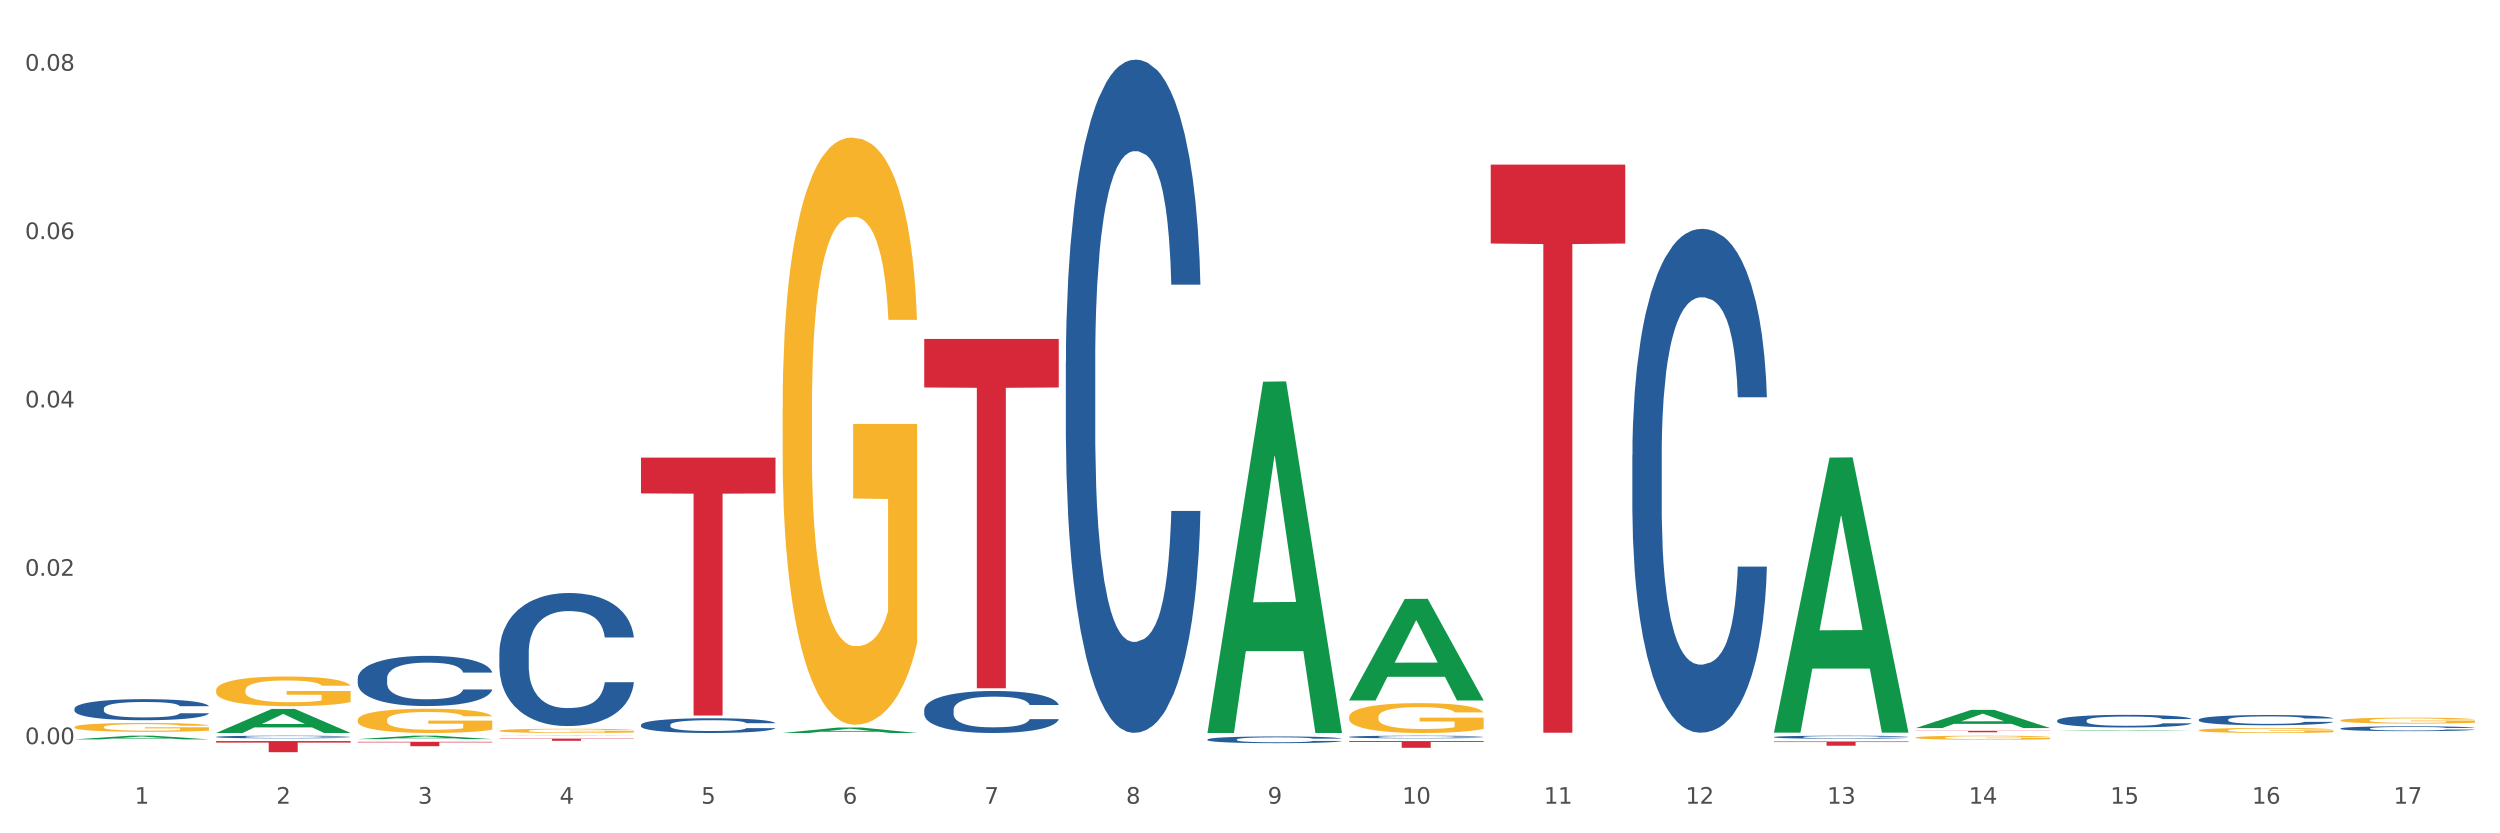 <?xml version="1.0" encoding="utf-8" standalone="no"?>
<!DOCTYPE svg PUBLIC "-//W3C//DTD SVG 1.1//EN"
  "http://www.w3.org/Graphics/SVG/1.1/DTD/svg11.dtd">
<svg xmlns:xlink="http://www.w3.org/1999/xlink" width="1080pt" height="360pt" viewBox="0 0 1080 360" xmlns="http://www.w3.org/2000/svg" version="1.1">
 <rect x="0" y="0" width="1080" height="360" fill="#333333" stroke="none"/>
 <defs>
  <style type="text/css">*{stroke-linejoin: round; stroke-linecap: butt}</style>
 </defs>
 <g id="figure_1">
  <g id="patch_1">
   <path d="M 0 360 
L 1080 360 
L 1080 0 
L 0 0 
z
" style="fill: #ffffff; stroke: #ffffff; stroke-linejoin: miter"/>
  </g>
  <g id="axes_1">
   <g id="matplotlib.axis_1">
    <g id="xtick_1">
     <g id="text_1">
      <!-- 1 -->
      <g style="fill: #4d4d4d" transform="translate(58.182 347.204) scale(0.096 -0.096)">
       <defs>
        <path id="DejaVuSans-31" d="M 794 531 
L 1825 531 
L 1825 4091 
L 703 3866 
L 703 4441 
L 1819 4666 
L 2450 4666 
L 2450 531 
L 3481 531 
L 3481 0 
L 794 0 
L 794 531 
z
" transform="scale(0.016)"/>
       </defs>
       <use xlink:href="#DejaVuSans-31"/>
      </g>
     </g>
    </g>
    <g id="xtick_2">
     <g id="text_2">
      <!-- 2 -->
      <g style="fill: #4d4d4d" transform="translate(119.364 347.204) scale(0.096 -0.096)">
       <defs>
        <path id="DejaVuSans-32" d="M 1228 531 
L 3431 531 
L 3431 0 
L 469 0 
L 469 531 
Q 828 903 1448 1529 
Q 2069 2156 2228 2338 
Q 2531 2678 2651 2914 
Q 2772 3150 2772 3378 
Q 2772 3750 2511 3984 
Q 2250 4219 1831 4219 
Q 1534 4219 1204 4116 
Q 875 4013 500 3803 
L 500 4441 
Q 881 4594 1212 4672 
Q 1544 4750 1819 4750 
Q 2544 4750 2975 4387 
Q 3406 4025 3406 3419 
Q 3406 3131 3298 2873 
Q 3191 2616 2906 2266 
Q 2828 2175 2409 1742 
Q 1991 1309 1228 531 
z
" transform="scale(0.016)"/>
       </defs>
       <use xlink:href="#DejaVuSans-32"/>
      </g>
     </g>
    </g>
    <g id="xtick_3">
     <g id="text_3">
      <!-- 3 -->
      <g style="fill: #4d4d4d" transform="translate(180.545 347.204) scale(0.096 -0.096)">
       <defs>
        <path id="DejaVuSans-33" d="M 2597 2516 
Q 3050 2419 3304 2112 
Q 3559 1806 3559 1356 
Q 3559 666 3084 287 
Q 2609 -91 1734 -91 
Q 1441 -91 1130 -33 
Q 819 25 488 141 
L 488 750 
Q 750 597 1062 519 
Q 1375 441 1716 441 
Q 2309 441 2620 675 
Q 2931 909 2931 1356 
Q 2931 1769 2642 2001 
Q 2353 2234 1838 2234 
L 1294 2234 
L 1294 2753 
L 1863 2753 
Q 2328 2753 2575 2939 
Q 2822 3125 2822 3475 
Q 2822 3834 2567 4026 
Q 2313 4219 1838 4219 
Q 1578 4219 1281 4162 
Q 984 4106 628 3988 
L 628 4550 
Q 988 4650 1302 4700 
Q 1616 4750 1894 4750 
Q 2613 4750 3031 4423 
Q 3450 4097 3450 3541 
Q 3450 3153 3228 2886 
Q 3006 2619 2597 2516 
z
" transform="scale(0.016)"/>
       </defs>
       <use xlink:href="#DejaVuSans-33"/>
      </g>
     </g>
    </g>
    <g id="xtick_4">
     <g id="text_4">
      <!-- 4 -->
      <g style="fill: #4d4d4d" transform="translate(241.726 347.204) scale(0.096 -0.096)">
       <defs>
        <path id="DejaVuSans-34" d="M 2419 4116 
L 825 1625 
L 2419 1625 
L 2419 4116 
z
M 2253 4666 
L 3047 4666 
L 3047 1625 
L 3713 1625 
L 3713 1100 
L 3047 1100 
L 3047 0 
L 2419 0 
L 2419 1100 
L 313 1100 
L 313 1709 
L 2253 4666 
z
" transform="scale(0.016)"/>
       </defs>
       <use xlink:href="#DejaVuSans-34"/>
      </g>
     </g>
    </g>
    <g id="xtick_5">
     <g id="text_5">
      <!-- 5 -->
      <g style="fill: #4d4d4d" transform="translate(302.908 347.204) scale(0.096 -0.096)">
       <defs>
        <path id="DejaVuSans-35" d="M 691 4666 
L 3169 4666 
L 3169 4134 
L 1269 4134 
L 1269 2991 
Q 1406 3038 1543 3061 
Q 1681 3084 1819 3084 
Q 2600 3084 3056 2656 
Q 3513 2228 3513 1497 
Q 3513 744 3044 326 
Q 2575 -91 1722 -91 
Q 1428 -91 1123 -41 
Q 819 9 494 109 
L 494 744 
Q 775 591 1075 516 
Q 1375 441 1709 441 
Q 2250 441 2565 725 
Q 2881 1009 2881 1497 
Q 2881 1984 2565 2268 
Q 2250 2553 1709 2553 
Q 1456 2553 1204 2497 
Q 953 2441 691 2322 
L 691 4666 
z
" transform="scale(0.016)"/>
       </defs>
       <use xlink:href="#DejaVuSans-35"/>
      </g>
     </g>
    </g>
    <g id="xtick_6">
     <g id="text_6">
      <!-- 6 -->
      <g style="fill: #4d4d4d" transform="translate(364.089 347.204) scale(0.096 -0.096)">
       <defs>
        <path id="DejaVuSans-36" d="M 2113 2584 
Q 1688 2584 1439 2293 
Q 1191 2003 1191 1497 
Q 1191 994 1439 701 
Q 1688 409 2113 409 
Q 2538 409 2786 701 
Q 3034 994 3034 1497 
Q 3034 2003 2786 2293 
Q 2538 2584 2113 2584 
z
M 3366 4563 
L 3366 3988 
Q 3128 4100 2886 4159 
Q 2644 4219 2406 4219 
Q 1781 4219 1451 3797 
Q 1122 3375 1075 2522 
Q 1259 2794 1537 2939 
Q 1816 3084 2150 3084 
Q 2853 3084 3261 2657 
Q 3669 2231 3669 1497 
Q 3669 778 3244 343 
Q 2819 -91 2113 -91 
Q 1303 -91 875 529 
Q 447 1150 447 2328 
Q 447 3434 972 4092 
Q 1497 4750 2381 4750 
Q 2619 4750 2861 4703 
Q 3103 4656 3366 4563 
z
" transform="scale(0.016)"/>
       </defs>
       <use xlink:href="#DejaVuSans-36"/>
      </g>
     </g>
    </g>
    <g id="xtick_7">
     <g id="text_7">
      <!-- 7 -->
      <g style="fill: #4d4d4d" transform="translate(425.271 347.204) scale(0.096 -0.096)">
       <defs>
        <path id="DejaVuSans-37" d="M 525 4666 
L 3525 4666 
L 3525 4397 
L 1831 0 
L 1172 0 
L 2766 4134 
L 525 4134 
L 525 4666 
z
" transform="scale(0.016)"/>
       </defs>
       <use xlink:href="#DejaVuSans-37"/>
      </g>
     </g>
    </g>
    <g id="xtick_8">
     <g id="text_8">
      <!-- 8 -->
      <g style="fill: #4d4d4d" transform="translate(486.452 347.204) scale(0.096 -0.096)">
       <defs>
        <path id="DejaVuSans-38" d="M 2034 2216 
Q 1584 2216 1326 1975 
Q 1069 1734 1069 1313 
Q 1069 891 1326 650 
Q 1584 409 2034 409 
Q 2484 409 2743 651 
Q 3003 894 3003 1313 
Q 3003 1734 2745 1975 
Q 2488 2216 2034 2216 
z
M 1403 2484 
Q 997 2584 770 2862 
Q 544 3141 544 3541 
Q 544 4100 942 4425 
Q 1341 4750 2034 4750 
Q 2731 4750 3128 4425 
Q 3525 4100 3525 3541 
Q 3525 3141 3298 2862 
Q 3072 2584 2669 2484 
Q 3125 2378 3379 2068 
Q 3634 1759 3634 1313 
Q 3634 634 3220 271 
Q 2806 -91 2034 -91 
Q 1263 -91 848 271 
Q 434 634 434 1313 
Q 434 1759 690 2068 
Q 947 2378 1403 2484 
z
M 1172 3481 
Q 1172 3119 1398 2916 
Q 1625 2713 2034 2713 
Q 2441 2713 2670 2916 
Q 2900 3119 2900 3481 
Q 2900 3844 2670 4047 
Q 2441 4250 2034 4250 
Q 1625 4250 1398 4047 
Q 1172 3844 1172 3481 
z
" transform="scale(0.016)"/>
       </defs>
       <use xlink:href="#DejaVuSans-38"/>
      </g>
     </g>
    </g>
    <g id="xtick_9">
     <g id="text_9">
      <!-- 9 -->
      <g style="fill: #4d4d4d" transform="translate(547.634 347.204) scale(0.096 -0.096)">
       <defs>
        <path id="DejaVuSans-39" d="M 703 97 
L 703 672 
Q 941 559 1184 500 
Q 1428 441 1663 441 
Q 2288 441 2617 861 
Q 2947 1281 2994 2138 
Q 2813 1869 2534 1725 
Q 2256 1581 1919 1581 
Q 1219 1581 811 2004 
Q 403 2428 403 3163 
Q 403 3881 828 4315 
Q 1253 4750 1959 4750 
Q 2769 4750 3195 4129 
Q 3622 3509 3622 2328 
Q 3622 1225 3098 567 
Q 2575 -91 1691 -91 
Q 1453 -91 1209 -44 
Q 966 3 703 97 
z
M 1959 2075 
Q 2384 2075 2632 2365 
Q 2881 2656 2881 3163 
Q 2881 3666 2632 3958 
Q 2384 4250 1959 4250 
Q 1534 4250 1286 3958 
Q 1038 3666 1038 3163 
Q 1038 2656 1286 2365 
Q 1534 2075 1959 2075 
z
" transform="scale(0.016)"/>
       </defs>
       <use xlink:href="#DejaVuSans-39"/>
      </g>
     </g>
    </g>
    <g id="xtick_10">
     <g id="text_10">
      <!-- 10 -->
      <g style="fill: #4d4d4d" transform="translate(605.761 347.204) scale(0.096 -0.096)">
       <defs>
        <path id="DejaVuSans-30" d="M 2034 4250 
Q 1547 4250 1301 3770 
Q 1056 3291 1056 2328 
Q 1056 1369 1301 889 
Q 1547 409 2034 409 
Q 2525 409 2770 889 
Q 3016 1369 3016 2328 
Q 3016 3291 2770 3770 
Q 2525 4250 2034 4250 
z
M 2034 4750 
Q 2819 4750 3233 4129 
Q 3647 3509 3647 2328 
Q 3647 1150 3233 529 
Q 2819 -91 2034 -91 
Q 1250 -91 836 529 
Q 422 1150 422 2328 
Q 422 3509 836 4129 
Q 1250 4750 2034 4750 
z
" transform="scale(0.016)"/>
       </defs>
       <use xlink:href="#DejaVuSans-31"/>
       <use xlink:href="#DejaVuSans-30" transform="translate(63.623 0)"/>
      </g>
     </g>
    </g>
    <g id="xtick_11">
     <g id="text_11">
      <!-- 11 -->
      <g style="fill: #4d4d4d" transform="translate(666.942 347.204) scale(0.096 -0.096)">
       <use xlink:href="#DejaVuSans-31"/>
       <use xlink:href="#DejaVuSans-31" transform="translate(63.623 0)"/>
      </g>
     </g>
    </g>
    <g id="xtick_12">
     <g id="text_12">
      <!-- 12 -->
      <g style="fill: #4d4d4d" transform="translate(728.124 347.204) scale(0.096 -0.096)">
       <use xlink:href="#DejaVuSans-31"/>
       <use xlink:href="#DejaVuSans-32" transform="translate(63.623 0)"/>
      </g>
     </g>
    </g>
    <g id="xtick_13">
     <g id="text_13">
      <!-- 13 -->
      <g style="fill: #4d4d4d" transform="translate(789.305 347.204) scale(0.096 -0.096)">
       <use xlink:href="#DejaVuSans-31"/>
       <use xlink:href="#DejaVuSans-33" transform="translate(63.623 0)"/>
      </g>
     </g>
    </g>
    <g id="xtick_14">
     <g id="text_14">
      <!-- 14 -->
      <g style="fill: #4d4d4d" transform="translate(850.487 347.204) scale(0.096 -0.096)">
       <use xlink:href="#DejaVuSans-31"/>
       <use xlink:href="#DejaVuSans-34" transform="translate(63.623 0)"/>
      </g>
     </g>
    </g>
    <g id="xtick_15">
     <g id="text_15">
      <!-- 15 -->
      <g style="fill: #4d4d4d" transform="translate(911.668 347.204) scale(0.096 -0.096)">
       <use xlink:href="#DejaVuSans-31"/>
       <use xlink:href="#DejaVuSans-35" transform="translate(63.623 0)"/>
      </g>
     </g>
    </g>
    <g id="xtick_16">
     <g id="text_16">
      <!-- 16 -->
      <g style="fill: #4d4d4d" transform="translate(972.849 347.204) scale(0.096 -0.096)">
       <use xlink:href="#DejaVuSans-31"/>
       <use xlink:href="#DejaVuSans-36" transform="translate(63.623 0)"/>
      </g>
     </g>
    </g>
    <g id="xtick_17">
     <g id="text_17">
      <!-- 17 -->
      <g style="fill: #4d4d4d" transform="translate(1034.031 347.204) scale(0.096 -0.096)">
       <use xlink:href="#DejaVuSans-31"/>
       <use xlink:href="#DejaVuSans-37" transform="translate(63.623 0)"/>
      </g>
     </g>
    </g>
    <g id="xtick_18"/>
    <g id="xtick_19"/>
    <g id="xtick_20"/>
    <g id="xtick_21"/>
    <g id="xtick_22"/>
    <g id="xtick_23"/>
    <g id="xtick_24"/>
    <g id="xtick_25"/>
    <g id="xtick_26"/>
    <g id="xtick_27"/>
    <g id="xtick_28"/>
    <g id="xtick_29"/>
    <g id="xtick_30"/>
    <g id="xtick_31"/>
    <g id="xtick_32"/>
    <g id="xtick_33"/>
   </g>
   <g id="matplotlib.axis_2">
    <g id="ytick_1">
     <g id="text_18">
      <!-- 0.00 -->
      <g style="fill: #4d4d4d" transform="translate(10.8 321.467) scale(0.096 -0.096)">
       <defs>
        <path id="DejaVuSans-2e" d="M 684 794 
L 1344 794 
L 1344 0 
L 684 0 
L 684 794 
z
" transform="scale(0.016)"/>
       </defs>
       <use xlink:href="#DejaVuSans-30"/>
       <use xlink:href="#DejaVuSans-2e" transform="translate(63.623 0)"/>
       <use xlink:href="#DejaVuSans-30" transform="translate(95.41 0)"/>
       <use xlink:href="#DejaVuSans-30" transform="translate(159.033 0)"/>
      </g>
     </g>
    </g>
    <g id="ytick_2">
     <g id="text_19">
      <!-- 0.02 -->
      <g style="fill: #4d4d4d" transform="translate(10.8 248.736) scale(0.096 -0.096)">
       <use xlink:href="#DejaVuSans-30"/>
       <use xlink:href="#DejaVuSans-2e" transform="translate(63.623 0)"/>
       <use xlink:href="#DejaVuSans-30" transform="translate(95.41 0)"/>
       <use xlink:href="#DejaVuSans-32" transform="translate(159.033 0)"/>
      </g>
     </g>
    </g>
    <g id="ytick_3">
     <g id="text_20">
      <!-- 0.04 -->
      <g style="fill: #4d4d4d" transform="translate(10.8 176.006) scale(0.096 -0.096)">
       <use xlink:href="#DejaVuSans-30"/>
       <use xlink:href="#DejaVuSans-2e" transform="translate(63.623 0)"/>
       <use xlink:href="#DejaVuSans-30" transform="translate(95.41 0)"/>
       <use xlink:href="#DejaVuSans-34" transform="translate(159.033 0)"/>
      </g>
     </g>
    </g>
    <g id="ytick_4">
     <g id="text_21">
      <!-- 0.06 -->
      <g style="fill: #4d4d4d" transform="translate(10.8 103.276) scale(0.096 -0.096)">
       <use xlink:href="#DejaVuSans-30"/>
       <use xlink:href="#DejaVuSans-2e" transform="translate(63.623 0)"/>
       <use xlink:href="#DejaVuSans-30" transform="translate(95.41 0)"/>
       <use xlink:href="#DejaVuSans-36" transform="translate(159.033 0)"/>
      </g>
     </g>
    </g>
    <g id="ytick_5">
     <g id="text_22">
      <!-- 0.08 -->
      <g style="fill: #4d4d4d" transform="translate(10.8 30.546) scale(0.096 -0.096)">
       <use xlink:href="#DejaVuSans-30"/>
       <use xlink:href="#DejaVuSans-2e" transform="translate(63.623 0)"/>
       <use xlink:href="#DejaVuSans-30" transform="translate(95.41 0)"/>
       <use xlink:href="#DejaVuSans-38" transform="translate(159.033 0)"/>
      </g>
     </g>
    </g>
    <g id="ytick_6"/>
    <g id="ytick_7"/>
    <g id="ytick_8"/>
    <g id="ytick_9"/>
   </g>
   <g id="PolyCollection_1">
    <path d="M 1011.078 311.205 
L 1011.146 311.203 
L 1011.146 311.119 
L 1011.284 311.046 
L 1011.97 310.87 
L 1012.999 310.724 
L 1013.754 310.647 
L 1014.509 310.584 
L 1015.401 310.52 
L 1016.499 310.455 
L 1018.489 310.358 
L 1019.724 310.309 
L 1021.234 310.257 
L 1023.978 310.182 
L 1025.969 310.14 
L 1028.027 310.105 
L 1031.39 310.063 
L 1033.585 310.044 
L 1035.919 310.03 
L 1038.732 310.02 
L 1040.859 310.018 
L 1045.526 310.025 
L 1049.506 310.046 
L 1051.427 310.063 
L 1053.897 310.091 
L 1055.201 310.11 
L 1057.328 310.147 
L 1059.524 310.196 
L 1061.034 310.239 
L 1063.299 310.318 
L 1065.014 310.398 
L 1066.592 310.497 
L 1067.416 310.565 
L 1068.033 310.628 
L 1068.582 310.701 
L 1069.131 310.816 
L 1056.78 310.816 
L 1056.299 310.734 
L 1055.544 310.656 
L 1054.446 310.581 
L 1053.486 310.534 
L 1051.839 310.476 
L 1050.329 310.438 
L 1048.751 310.41 
L 1046.829 310.387 
L 1045.32 310.375 
L 1043.192 310.365 
L 1039.007 310.368 
L 1036.193 310.387 
L 1034.272 310.41 
L 1033.037 310.431 
L 1031.939 310.455 
L 1030.703 310.487 
L 1029.262 310.537 
L 1028.233 310.581 
L 1027.204 310.638 
L 1026.38 310.694 
L 1025.625 310.76 
L 1025.008 310.83 
L 1024.527 310.903 
L 1024.116 310.992 
L 1023.773 311.14 
L 1023.773 311.461 
L 1023.91 311.534 
L 1024.253 311.63 
L 1024.665 311.703 
L 1025.351 311.79 
L 1025.969 311.848 
L 1027.135 311.933 
L 1028.439 312.003 
L 1029.468 312.048 
L 1030.498 312.085 
L 1032.282 312.137 
L 1034.272 312.179 
L 1035.987 312.205 
L 1038.32 312.228 
L 1039.899 312.238 
L 1041.271 312.242 
L 1044.634 312.242 
L 1047.035 312.235 
L 1049.712 312.219 
L 1051.77 312.198 
L 1053.486 312.172 
L 1055.407 312.13 
L 1056.642 312.09 
L 1056.642 311.6 
L 1041.546 311.597 
L 1041.546 311.271 
L 1069.2 311.271 
L 1069.2 312.228 
L 1068.033 312.278 
L 1066.73 312.322 
L 1065.357 312.362 
L 1063.299 312.411 
L 1060.828 312.458 
L 1058.632 312.491 
L 1056.299 312.519 
L 1053.554 312.545 
L 1049.986 312.569 
L 1047.79 312.578 
L 1045.045 312.585 
L 1041.82 312.587 
L 1039.007 312.583 
L 1036.262 312.571 
L 1033.38 312.55 
L 1030.566 312.519 
L 1028.439 312.489 
L 1026.312 312.451 
L 1024.047 312.402 
L 1022.263 312.355 
L 1020.891 312.313 
L 1019.381 312.259 
L 1017.734 312.188 
L 1016.499 312.125 
L 1015.401 312.059 
L 1014.234 311.975 
L 1013.411 311.902 
L 1012.587 311.811 
L 1012.107 311.743 
L 1011.558 311.637 
L 1011.146 311.489 
L 1011.078 311.205 
z
" clip-path="url(#p5dfddc2a0b)" style="fill: #f7b32b"/>
    <path d="M 154.538 311.02 
L 154.606 311.011 
L 154.606 310.667 
L 154.744 310.37 
L 155.43 309.653 
L 156.459 309.061 
L 157.214 308.745 
L 157.969 308.487 
L 158.861 308.229 
L 159.959 307.961 
L 161.949 307.569 
L 163.184 307.369 
L 164.694 307.158 
L 167.439 306.853 
L 169.429 306.68 
L 171.487 306.537 
L 174.85 306.365 
L 177.046 306.289 
L 179.379 306.231 
L 182.192 306.193 
L 184.32 306.183 
L 188.986 306.212 
L 192.966 306.298 
L 194.887 306.365 
L 197.358 306.48 
L 198.661 306.556 
L 200.789 306.709 
L 202.985 306.91 
L 204.494 307.082 
L 206.759 307.407 
L 208.474 307.732 
L 210.053 308.134 
L 210.876 308.411 
L 211.494 308.669 
L 212.043 308.965 
L 212.592 309.434 
L 200.24 309.434 
L 199.759 309.099 
L 199.005 308.784 
L 197.907 308.478 
L 196.946 308.286 
L 195.299 308.047 
L 193.789 307.895 
L 192.211 307.78 
L 190.29 307.684 
L 188.78 307.636 
L 186.653 307.598 
L 182.467 307.608 
L 179.653 307.684 
L 177.732 307.78 
L 176.497 307.866 
L 175.399 307.961 
L 174.164 308.095 
L 172.723 308.296 
L 171.693 308.478 
L 170.664 308.707 
L 169.84 308.937 
L 169.086 309.204 
L 168.468 309.491 
L 167.988 309.787 
L 167.576 310.151 
L 167.233 310.753 
L 167.233 312.062 
L 167.37 312.359 
L 167.713 312.751 
L 168.125 313.047 
L 168.811 313.401 
L 169.429 313.64 
L 170.595 313.984 
L 171.899 314.271 
L 172.928 314.452 
L 173.958 314.605 
L 175.742 314.816 
L 177.732 314.988 
L 179.447 315.093 
L 181.781 315.188 
L 183.359 315.227 
L 184.731 315.246 
L 188.094 315.246 
L 190.495 315.217 
L 193.172 315.15 
L 195.23 315.064 
L 196.946 314.959 
L 198.867 314.787 
L 200.102 314.624 
L 200.102 312.626 
L 185.006 312.617 
L 185.006 311.288 
L 212.66 311.288 
L 212.66 315.188 
L 211.494 315.389 
L 210.19 315.571 
L 208.817 315.733 
L 206.759 315.934 
L 204.288 316.125 
L 202.092 316.259 
L 199.759 316.374 
L 197.014 316.479 
L 193.446 316.575 
L 191.25 316.613 
L 188.505 316.641 
L 185.28 316.651 
L 182.467 316.632 
L 179.722 316.584 
L 176.84 316.498 
L 174.026 316.374 
L 171.899 316.25 
L 169.772 316.097 
L 167.507 315.896 
L 165.723 315.705 
L 164.351 315.533 
L 162.841 315.313 
L 161.194 315.026 
L 159.959 314.768 
L 158.861 314.5 
L 157.694 314.156 
L 156.871 313.86 
L 156.048 313.487 
L 155.567 313.21 
L 155.018 312.779 
L 154.606 312.177 
L 154.538 311.02 
z
" clip-path="url(#p5dfddc2a0b)" style="fill: #f7b32b"/>
    <path d="M 93.356 298.177 
L 93.425 298.165 
L 93.425 297.744 
L 93.562 297.381 
L 94.248 296.502 
L 95.278 295.776 
L 96.033 295.39 
L 96.787 295.074 
L 97.68 294.757 
L 98.778 294.429 
L 100.768 293.949 
L 102.003 293.703 
L 103.512 293.446 
L 106.257 293.071 
L 108.247 292.86 
L 110.306 292.684 
L 113.668 292.473 
L 115.864 292.38 
L 118.197 292.31 
L 121.011 292.263 
L 123.138 292.251 
L 127.804 292.286 
L 131.784 292.391 
L 133.706 292.473 
L 136.176 292.614 
L 137.48 292.708 
L 139.607 292.895 
L 141.803 293.141 
L 143.313 293.352 
L 145.577 293.75 
L 147.293 294.148 
L 148.871 294.64 
L 149.695 294.98 
L 150.312 295.296 
L 150.861 295.659 
L 151.41 296.233 
L 139.058 296.233 
L 138.578 295.823 
L 137.823 295.437 
L 136.725 295.062 
L 135.764 294.828 
L 134.118 294.535 
L 132.608 294.347 
L 131.03 294.207 
L 129.108 294.09 
L 127.599 294.031 
L 125.471 293.984 
L 121.285 293.996 
L 118.472 294.09 
L 116.55 294.207 
L 115.315 294.312 
L 114.217 294.429 
L 112.982 294.593 
L 111.541 294.839 
L 110.512 295.062 
L 109.482 295.343 
L 108.659 295.624 
L 107.904 295.952 
L 107.287 296.303 
L 106.806 296.666 
L 106.394 297.111 
L 106.051 297.849 
L 106.051 299.454 
L 106.189 299.817 
L 106.532 300.297 
L 106.943 300.66 
L 107.63 301.093 
L 108.247 301.386 
L 109.414 301.808 
L 110.718 302.159 
L 111.747 302.382 
L 112.776 302.569 
L 114.56 302.827 
L 116.55 303.038 
L 118.266 303.166 
L 120.599 303.284 
L 122.177 303.33 
L 123.55 303.354 
L 126.912 303.354 
L 129.314 303.319 
L 131.99 303.237 
L 134.049 303.131 
L 135.764 303.002 
L 137.686 302.792 
L 138.921 302.593 
L 138.921 300.145 
L 123.824 300.133 
L 123.824 298.505 
L 151.479 298.505 
L 151.479 303.284 
L 150.312 303.529 
L 149.008 303.752 
L 147.636 303.951 
L 145.577 304.197 
L 143.107 304.431 
L 140.911 304.595 
L 138.578 304.736 
L 135.833 304.865 
L 132.265 304.982 
L 130.069 305.029 
L 127.324 305.064 
L 124.099 305.075 
L 121.285 305.052 
L 118.54 304.993 
L 115.658 304.888 
L 112.845 304.736 
L 110.718 304.584 
L 108.59 304.396 
L 106.326 304.15 
L 104.542 303.916 
L 103.169 303.705 
L 101.66 303.436 
L 100.013 303.084 
L 98.778 302.768 
L 97.68 302.44 
L 96.513 302.019 
L 95.69 301.656 
L 94.866 301.199 
L 94.386 300.859 
L 93.837 300.332 
L 93.425 299.594 
L 93.356 298.177 
z
" clip-path="url(#p5dfddc2a0b)" style="fill: #f7b32b"/>
    <path d="M 32.175 314.087 
L 32.244 314.083 
L 32.244 313.957 
L 32.381 313.848 
L 33.067 313.584 
L 34.096 313.366 
L 34.851 313.25 
L 35.606 313.155 
L 36.498 313.061 
L 37.596 312.962 
L 39.586 312.818 
L 40.821 312.744 
L 42.331 312.667 
L 45.076 312.554 
L 47.066 312.491 
L 49.124 312.438 
L 52.487 312.375 
L 54.683 312.347 
L 57.016 312.326 
L 59.829 312.312 
L 61.957 312.308 
L 66.623 312.319 
L 70.603 312.351 
L 72.524 312.375 
L 74.995 312.417 
L 76.299 312.446 
L 78.426 312.502 
L 80.622 312.576 
L 82.131 312.639 
L 84.396 312.758 
L 86.111 312.878 
L 87.69 313.025 
L 88.513 313.127 
L 89.131 313.222 
L 89.68 313.331 
L 90.229 313.503 
L 77.877 313.503 
L 77.397 313.38 
L 76.642 313.264 
L 75.544 313.152 
L 74.583 313.082 
L 72.936 312.994 
L 71.426 312.938 
L 69.848 312.895 
L 67.927 312.86 
L 66.417 312.843 
L 64.29 312.829 
L 60.104 312.832 
L 57.29 312.86 
L 55.369 312.895 
L 54.134 312.927 
L 53.036 312.962 
L 51.801 313.011 
L 50.36 313.085 
L 49.33 313.152 
L 48.301 313.236 
L 47.478 313.321 
L 46.723 313.419 
L 46.105 313.524 
L 45.625 313.633 
L 45.213 313.767 
L 44.87 313.988 
L 44.87 314.47 
L 45.007 314.579 
L 45.35 314.723 
L 45.762 314.832 
L 46.448 314.962 
L 47.066 315.05 
L 48.232 315.176 
L 49.536 315.282 
L 50.566 315.348 
L 51.595 315.405 
L 53.379 315.482 
L 55.369 315.545 
L 57.085 315.584 
L 59.418 315.619 
L 60.996 315.633 
L 62.368 315.64 
L 65.731 315.64 
L 68.133 315.63 
L 70.809 315.605 
L 72.868 315.573 
L 74.583 315.535 
L 76.504 315.471 
L 77.74 315.412 
L 77.74 314.677 
L 62.643 314.674 
L 62.643 314.185 
L 90.297 314.185 
L 90.297 315.619 
L 89.131 315.693 
L 87.827 315.76 
L 86.455 315.819 
L 84.396 315.893 
L 81.926 315.964 
L 79.73 316.013 
L 77.397 316.055 
L 74.652 316.094 
L 71.083 316.129 
L 68.887 316.143 
L 66.143 316.153 
L 62.917 316.157 
L 60.104 316.15 
L 57.359 316.132 
L 54.477 316.101 
L 51.663 316.055 
L 49.536 316.009 
L 47.409 315.953 
L 45.144 315.879 
L 43.36 315.809 
L 41.988 315.746 
L 40.478 315.665 
L 38.831 315.559 
L 37.596 315.464 
L 36.498 315.366 
L 35.332 315.24 
L 34.508 315.131 
L 33.685 314.994 
L 33.204 314.892 
L 32.655 314.733 
L 32.244 314.512 
L 32.175 314.087 
z
" clip-path="url(#p5dfddc2a0b)" style="fill: #f7b32b"/>
    <path d="M 215.719 315.67 
L 215.788 315.669 
L 215.788 315.609 
L 215.925 315.557 
L 216.611 315.432 
L 217.641 315.329 
L 218.395 315.274 
L 219.15 315.229 
L 220.042 315.184 
L 221.14 315.138 
L 223.13 315.07 
L 224.366 315.035 
L 225.875 314.998 
L 228.62 314.945 
L 230.61 314.915 
L 232.669 314.89 
L 236.031 314.86 
L 238.227 314.846 
L 240.56 314.836 
L 243.374 314.83 
L 245.501 314.828 
L 250.167 314.833 
L 254.147 314.848 
L 256.069 314.86 
L 258.539 314.88 
L 259.843 314.893 
L 261.97 314.92 
L 264.166 314.955 
L 265.676 314.985 
L 267.94 315.041 
L 269.656 315.098 
L 271.234 315.168 
L 272.057 315.216 
L 272.675 315.261 
L 273.224 315.313 
L 273.773 315.394 
L 261.421 315.394 
L 260.941 315.336 
L 260.186 315.281 
L 259.088 315.228 
L 258.127 315.194 
L 256.48 315.153 
L 254.971 315.126 
L 253.392 315.106 
L 251.471 315.09 
L 249.961 315.081 
L 247.834 315.075 
L 243.648 315.076 
L 240.835 315.09 
L 238.913 315.106 
L 237.678 315.121 
L 236.58 315.138 
L 235.345 315.161 
L 233.904 315.196 
L 232.875 315.228 
L 231.845 315.268 
L 231.022 315.308 
L 230.267 315.354 
L 229.649 315.404 
L 229.169 315.456 
L 228.757 315.519 
L 228.414 315.624 
L 228.414 315.852 
L 228.551 315.904 
L 228.895 315.972 
L 229.306 316.023 
L 229.993 316.085 
L 230.61 316.127 
L 231.777 316.187 
L 233.08 316.237 
L 234.11 316.268 
L 235.139 316.295 
L 236.923 316.331 
L 238.913 316.361 
L 240.629 316.38 
L 242.962 316.396 
L 244.54 316.403 
L 245.913 316.406 
L 249.275 316.406 
L 251.677 316.401 
L 254.353 316.39 
L 256.412 316.375 
L 258.127 316.356 
L 260.049 316.326 
L 261.284 316.298 
L 261.284 315.95 
L 246.187 315.949 
L 246.187 315.717 
L 273.842 315.717 
L 273.842 316.396 
L 272.675 316.431 
L 271.371 316.463 
L 269.999 316.491 
L 267.94 316.526 
L 265.47 316.559 
L 263.274 316.583 
L 260.941 316.603 
L 258.196 316.621 
L 254.628 316.638 
L 252.432 316.644 
L 249.687 316.649 
L 246.462 316.651 
L 243.648 316.648 
L 240.903 316.639 
L 238.021 316.624 
L 235.208 316.603 
L 233.08 316.581 
L 230.953 316.554 
L 228.689 316.52 
L 226.905 316.486 
L 225.532 316.456 
L 224.022 316.418 
L 222.376 316.368 
L 221.14 316.323 
L 220.042 316.276 
L 218.876 316.217 
L 218.052 316.165 
L 217.229 316.1 
L 216.749 316.052 
L 216.2 315.977 
L 215.788 315.872 
L 215.719 315.67 
z
" clip-path="url(#p5dfddc2a0b)" style="fill: #f7b32b"/>
    <path d="M 460.445 156.443 
L 460.514 156.177 
L 460.514 148.74 
L 460.72 138.647 
L 461.475 120.053 
L 462.437 105.976 
L 464.086 89.508 
L 464.979 82.601 
L 466.147 74.899 
L 468.552 62.415 
L 471.3 51.79 
L 473.224 45.946 
L 474.666 42.228 
L 477.895 35.587 
L 479.75 32.666 
L 481.674 30.275 
L 483.323 28.681 
L 486.071 26.822 
L 488.269 26.025 
L 490.811 25.759 
L 492.941 26.025 
L 495.758 27.088 
L 499.88 30.275 
L 501.46 32.134 
L 503.59 35.322 
L 505.789 39.572 
L 507.575 43.821 
L 509.636 49.931 
L 511.766 57.899 
L 513.827 67.993 
L 515.27 77.289 
L 516.437 87.117 
L 517.468 99.07 
L 518.224 112.085 
L 518.567 122.975 
L 505.995 122.975 
L 505.651 113.147 
L 504.964 102.523 
L 504.277 95.351 
L 503.521 89.508 
L 502.353 82.867 
L 501.323 78.617 
L 499.605 73.571 
L 498.025 70.383 
L 496.72 68.524 
L 495.14 66.93 
L 491.773 65.336 
L 489.369 65.336 
L 487.857 65.868 
L 486.002 67.196 
L 484.422 69.055 
L 482.567 72.242 
L 481.124 75.695 
L 479.682 80.211 
L 478.857 83.398 
L 477.621 89.242 
L 476.796 94.023 
L 475.697 102.257 
L 475.079 108.101 
L 473.979 123.241 
L 473.498 134.397 
L 473.292 142.1 
L 473.155 150.599 
L 473.155 192.036 
L 473.567 210.629 
L 473.911 218.597 
L 474.46 227.628 
L 475.491 239.315 
L 477.002 250.737 
L 478.582 258.971 
L 479.888 264.018 
L 481.124 267.736 
L 482.361 270.658 
L 483.872 273.314 
L 485.109 274.908 
L 486.964 276.502 
L 489.163 277.299 
L 490.88 277.299 
L 494.384 275.97 
L 495.964 274.642 
L 497.476 272.783 
L 499.124 269.861 
L 500.43 266.674 
L 501.186 264.283 
L 502.422 259.237 
L 503.384 253.924 
L 504.208 247.815 
L 504.758 242.503 
L 505.376 234.534 
L 505.857 225.503 
L 505.995 220.722 
L 518.567 220.722 
L 518.292 230.284 
L 517.812 239.581 
L 516.85 252.065 
L 516.094 259.237 
L 514.926 268.002 
L 513.689 275.439 
L 511.972 283.673 
L 510.392 289.783 
L 508.743 295.095 
L 506.957 299.876 
L 503.728 306.516 
L 502.56 308.376 
L 500.086 311.563 
L 498.163 313.422 
L 495.346 315.282 
L 492.46 316.344 
L 489.437 316.61 
L 486.758 316.079 
L 483.804 314.485 
L 481.949 312.891 
L 479.888 310.501 
L 477.483 306.782 
L 475.216 302.267 
L 473.086 296.954 
L 471.094 290.845 
L 469.239 283.939 
L 466.834 272.517 
L 465.048 261.362 
L 463.743 251.002 
L 462.849 242.237 
L 461.956 231.081 
L 461.475 223.378 
L 460.72 204.785 
L 460.445 187.52 
L 460.445 156.443 
z
" clip-path="url(#p5dfddc2a0b)" style="fill: #255c99"/>
    <path d="M 1011.078 314.702 
L 1011.146 314.7 
L 1011.146 314.646 
L 1011.352 314.573 
L 1012.108 314.439 
L 1013.07 314.337 
L 1014.719 314.217 
L 1015.612 314.167 
L 1016.78 314.112 
L 1019.185 314.021 
L 1021.933 313.944 
L 1023.856 313.902 
L 1025.299 313.875 
L 1028.528 313.827 
L 1030.383 313.806 
L 1032.307 313.788 
L 1033.956 313.777 
L 1036.704 313.763 
L 1038.902 313.758 
L 1041.444 313.756 
L 1043.574 313.758 
L 1046.391 313.765 
L 1050.513 313.788 
L 1052.093 313.802 
L 1054.223 313.825 
L 1056.421 313.856 
L 1058.208 313.886 
L 1060.269 313.931 
L 1062.398 313.988 
L 1064.46 314.062 
L 1065.902 314.129 
L 1067.07 314.2 
L 1068.101 314.287 
L 1068.856 314.381 
L 1069.2 314.46 
L 1056.627 314.46 
L 1056.284 314.389 
L 1055.597 314.312 
L 1054.91 314.26 
L 1054.154 314.217 
L 1052.986 314.169 
L 1051.956 314.138 
L 1050.238 314.102 
L 1048.658 314.079 
L 1047.353 314.065 
L 1045.772 314.054 
L 1042.406 314.042 
L 1040.001 314.042 
L 1038.49 314.046 
L 1036.635 314.056 
L 1035.055 314.069 
L 1033.2 314.092 
L 1031.757 314.117 
L 1030.314 314.15 
L 1029.49 314.173 
L 1028.253 314.215 
L 1027.429 314.25 
L 1026.33 314.31 
L 1025.711 314.352 
L 1024.612 314.462 
L 1024.131 314.542 
L 1023.925 314.598 
L 1023.788 314.66 
L 1023.788 314.96 
L 1024.2 315.095 
L 1024.543 315.152 
L 1025.093 315.218 
L 1026.124 315.302 
L 1027.635 315.385 
L 1029.215 315.445 
L 1030.52 315.481 
L 1031.757 315.508 
L 1032.994 315.529 
L 1034.505 315.549 
L 1035.742 315.56 
L 1037.597 315.572 
L 1039.795 315.578 
L 1041.513 315.578 
L 1045.017 315.568 
L 1046.597 315.558 
L 1048.108 315.545 
L 1049.757 315.524 
L 1051.063 315.501 
L 1051.818 315.483 
L 1053.055 315.447 
L 1054.017 315.408 
L 1054.841 315.364 
L 1055.391 315.326 
L 1056.009 315.268 
L 1056.49 315.202 
L 1056.627 315.168 
L 1069.2 315.168 
L 1068.925 315.237 
L 1068.444 315.304 
L 1067.482 315.395 
L 1066.727 315.447 
L 1065.559 315.51 
L 1064.322 315.564 
L 1062.605 315.624 
L 1061.024 315.668 
L 1059.376 315.706 
L 1057.589 315.741 
L 1054.36 315.789 
L 1053.192 315.803 
L 1050.719 315.826 
L 1048.795 315.839 
L 1045.979 315.853 
L 1043.093 315.86 
L 1040.07 315.862 
L 1037.391 315.858 
L 1034.437 315.847 
L 1032.582 315.835 
L 1030.52 315.818 
L 1028.116 315.791 
L 1025.849 315.758 
L 1023.719 315.72 
L 1021.727 315.676 
L 1019.872 315.626 
L 1017.467 315.543 
L 1015.681 315.462 
L 1014.375 315.387 
L 1013.482 315.324 
L 1012.589 315.243 
L 1012.108 315.187 
L 1011.352 315.052 
L 1011.078 314.927 
L 1011.078 314.702 
z
" clip-path="url(#p5dfddc2a0b)" style="fill: #255c99"/>
    <path d="M 399.263 146.422 
L 457.386 146.422 
L 457.386 167.394 
L 434.523 167.535 
L 434.523 297.332 
L 421.989 297.332 
L 421.989 167.535 
L 399.263 167.394 
L 399.263 146.564 
L 399.263 146.422 
z
" clip-path="url(#p5dfddc2a0b)" style="fill: #d62839"/>
    <path d="M 276.901 197.674 
L 335.023 197.674 
L 335.023 213.16 
L 312.16 213.265 
L 312.16 309.112 
L 299.626 309.112 
L 299.626 213.265 
L 276.901 213.16 
L 276.901 197.778 
L 276.901 197.674 
z
" clip-path="url(#p5dfddc2a0b)" style="fill: #d62839"/>
    <path d="M 766.352 318.41 
L 766.421 318.409 
L 766.421 318.376 
L 766.627 318.33 
L 767.383 318.246 
L 768.344 318.182 
L 769.993 318.108 
L 770.886 318.076 
L 772.054 318.042 
L 774.459 317.985 
L 777.207 317.937 
L 779.131 317.911 
L 780.573 317.894 
L 783.802 317.864 
L 785.657 317.851 
L 787.581 317.84 
L 789.23 317.832 
L 791.978 317.824 
L 794.177 317.82 
L 796.719 317.819 
L 798.848 317.82 
L 801.665 317.825 
L 805.787 317.84 
L 807.367 317.848 
L 809.497 317.863 
L 811.696 317.882 
L 813.482 317.901 
L 815.543 317.929 
L 817.673 317.965 
L 819.734 318.01 
L 821.177 318.052 
L 822.345 318.097 
L 823.375 318.151 
L 824.131 318.21 
L 824.474 318.259 
L 811.902 318.259 
L 811.558 318.215 
L 810.871 318.167 
L 810.184 318.134 
L 809.428 318.108 
L 808.261 318.078 
L 807.23 318.058 
L 805.512 318.036 
L 803.932 318.021 
L 802.627 318.013 
L 801.047 318.006 
L 797.68 317.998 
L 795.276 317.998 
L 793.764 318.001 
L 791.909 318.007 
L 790.329 318.015 
L 788.474 318.03 
L 787.031 318.045 
L 785.589 318.066 
L 784.764 318.08 
L 783.528 318.106 
L 782.703 318.128 
L 781.604 318.165 
L 780.986 318.192 
L 779.886 318.26 
L 779.405 318.311 
L 779.199 318.346 
L 779.062 318.384 
L 779.062 318.571 
L 779.474 318.656 
L 779.818 318.692 
L 780.367 318.733 
L 781.398 318.785 
L 782.909 318.837 
L 784.489 318.874 
L 785.795 318.897 
L 787.031 318.914 
L 788.268 318.927 
L 789.78 318.939 
L 791.016 318.946 
L 792.871 318.954 
L 795.07 318.957 
L 796.787 318.957 
L 800.291 318.951 
L 801.871 318.945 
L 803.383 318.937 
L 805.032 318.924 
L 806.337 318.909 
L 807.093 318.898 
L 808.329 318.876 
L 809.291 318.851 
L 810.116 318.824 
L 810.665 318.8 
L 811.283 318.764 
L 811.764 318.723 
L 811.902 318.701 
L 824.474 318.701 
L 824.2 318.745 
L 823.719 318.787 
L 822.757 318.843 
L 822.001 318.876 
L 820.833 318.915 
L 819.596 318.949 
L 817.879 318.986 
L 816.299 319.014 
L 814.65 319.038 
L 812.864 319.059 
L 809.635 319.089 
L 808.467 319.098 
L 805.993 319.112 
L 804.07 319.121 
L 801.253 319.129 
L 798.367 319.134 
L 795.344 319.135 
L 792.665 319.133 
L 789.711 319.125 
L 787.856 319.118 
L 785.795 319.107 
L 783.39 319.091 
L 781.123 319.07 
L 778.993 319.046 
L 777.001 319.018 
L 775.146 318.987 
L 772.741 318.936 
L 770.955 318.885 
L 769.65 318.838 
L 768.757 318.799 
L 767.863 318.748 
L 767.383 318.713 
L 766.627 318.629 
L 766.352 318.551 
L 766.352 318.41 
z
" clip-path="url(#p5dfddc2a0b)" style="fill: #255c99"/>
    <path d="M 888.715 311.266 
L 888.784 311.261 
L 888.784 311.121 
L 888.99 310.932 
L 889.745 310.583 
L 890.707 310.319 
L 892.356 310.009 
L 893.249 309.88 
L 894.417 309.735 
L 896.822 309.501 
L 899.57 309.301 
L 901.493 309.192 
L 902.936 309.122 
L 906.165 308.997 
L 908.02 308.943 
L 909.944 308.898 
L 911.593 308.868 
L 914.341 308.833 
L 916.539 308.818 
L 919.081 308.813 
L 921.211 308.818 
L 924.028 308.838 
L 928.15 308.898 
L 929.73 308.933 
L 931.86 308.992 
L 934.058 309.072 
L 935.845 309.152 
L 937.906 309.267 
L 940.036 309.416 
L 942.097 309.606 
L 943.539 309.78 
L 944.707 309.965 
L 945.738 310.189 
L 946.494 310.433 
L 946.837 310.638 
L 934.265 310.638 
L 933.921 310.453 
L 933.234 310.254 
L 932.547 310.119 
L 931.791 310.009 
L 930.623 309.885 
L 929.593 309.805 
L 927.875 309.71 
L 926.295 309.65 
L 924.99 309.616 
L 923.41 309.586 
L 920.043 309.556 
L 917.639 309.556 
L 916.127 309.566 
L 914.272 309.591 
L 912.692 309.626 
L 910.837 309.685 
L 909.394 309.75 
L 907.952 309.835 
L 907.127 309.895 
L 905.89 310.004 
L 905.066 310.094 
L 903.967 310.249 
L 903.348 310.358 
L 902.249 310.643 
L 901.768 310.852 
L 901.562 310.997 
L 901.425 311.156 
L 901.425 311.934 
L 901.837 312.283 
L 902.181 312.432 
L 902.73 312.602 
L 903.761 312.821 
L 905.272 313.036 
L 906.852 313.19 
L 908.158 313.285 
L 909.394 313.355 
L 910.631 313.409 
L 912.142 313.459 
L 913.379 313.489 
L 915.234 313.519 
L 917.432 313.534 
L 919.15 313.534 
L 922.654 313.509 
L 924.234 313.484 
L 925.745 313.449 
L 927.394 313.394 
L 928.7 313.335 
L 929.455 313.29 
L 930.692 313.195 
L 931.654 313.095 
L 932.478 312.981 
L 933.028 312.881 
L 933.646 312.731 
L 934.127 312.562 
L 934.265 312.472 
L 946.837 312.472 
L 946.562 312.652 
L 946.081 312.826 
L 945.12 313.06 
L 944.364 313.195 
L 943.196 313.36 
L 941.959 313.499 
L 940.242 313.654 
L 938.662 313.768 
L 937.013 313.868 
L 935.226 313.958 
L 931.997 314.082 
L 930.829 314.117 
L 928.356 314.177 
L 926.433 314.212 
L 923.616 314.247 
L 920.73 314.267 
L 917.707 314.272 
L 915.028 314.262 
L 912.074 314.232 
L 910.219 314.202 
L 908.158 314.157 
L 905.753 314.087 
L 903.486 314.003 
L 901.356 313.903 
L 899.364 313.788 
L 897.509 313.659 
L 895.104 313.444 
L 893.318 313.235 
L 892.013 313.041 
L 891.119 312.876 
L 890.226 312.667 
L 889.745 312.522 
L 888.99 312.173 
L 888.715 311.849 
L 888.715 311.266 
z
" clip-path="url(#p5dfddc2a0b)" style="fill: #255c99"/>
    <path d="M 582.808 318.337 
L 582.876 318.336 
L 582.876 318.306 
L 583.083 318.266 
L 583.838 318.193 
L 584.8 318.137 
L 586.449 318.072 
L 587.342 318.044 
L 588.51 318.014 
L 590.915 317.964 
L 593.663 317.922 
L 595.586 317.899 
L 597.029 317.885 
L 600.258 317.858 
L 602.113 317.847 
L 604.037 317.837 
L 605.686 317.831 
L 608.434 317.823 
L 610.632 317.82 
L 613.174 317.819 
L 615.304 317.82 
L 618.121 317.825 
L 622.243 317.837 
L 623.823 317.845 
L 625.953 317.857 
L 628.151 317.874 
L 629.938 317.891 
L 631.999 317.915 
L 634.129 317.947 
L 636.19 317.987 
L 637.632 318.023 
L 638.8 318.062 
L 639.831 318.11 
L 640.587 318.161 
L 640.93 318.204 
L 628.358 318.204 
L 628.014 318.165 
L 627.327 318.123 
L 626.64 318.095 
L 625.884 318.072 
L 624.716 318.046 
L 623.686 318.029 
L 621.968 318.009 
L 620.388 317.996 
L 619.083 317.989 
L 617.503 317.982 
L 614.136 317.976 
L 611.732 317.976 
L 610.22 317.978 
L 608.365 317.983 
L 606.785 317.991 
L 604.93 318.003 
L 603.487 318.017 
L 602.044 318.035 
L 601.22 318.048 
L 599.983 318.071 
L 599.159 318.09 
L 598.06 318.122 
L 597.441 318.145 
L 596.342 318.205 
L 595.861 318.25 
L 595.655 318.28 
L 595.518 318.314 
L 595.518 318.478 
L 595.93 318.552 
L 596.273 318.583 
L 596.823 318.619 
L 597.854 318.665 
L 599.365 318.711 
L 600.945 318.743 
L 602.251 318.763 
L 603.487 318.778 
L 604.724 318.789 
L 606.235 318.8 
L 607.472 318.806 
L 609.327 318.813 
L 611.525 318.816 
L 613.243 318.816 
L 616.747 318.811 
L 618.327 318.805 
L 619.838 318.798 
L 621.487 318.786 
L 622.793 318.774 
L 623.548 318.764 
L 624.785 318.744 
L 625.747 318.723 
L 626.571 318.699 
L 627.121 318.678 
L 627.739 318.646 
L 628.22 318.611 
L 628.358 318.592 
L 640.93 318.592 
L 640.655 318.63 
L 640.174 318.666 
L 639.213 318.716 
L 638.457 318.744 
L 637.289 318.779 
L 636.052 318.808 
L 634.335 318.841 
L 632.754 318.865 
L 631.106 318.886 
L 629.319 318.905 
L 626.09 318.932 
L 624.922 318.939 
L 622.449 318.952 
L 620.525 318.959 
L 617.709 318.966 
L 614.823 318.97 
L 611.8 318.972 
L 609.121 318.969 
L 606.167 318.963 
L 604.312 318.957 
L 602.251 318.947 
L 599.846 318.933 
L 597.579 318.915 
L 595.449 318.894 
L 593.457 318.869 
L 591.602 318.842 
L 589.197 318.797 
L 587.411 318.753 
L 586.105 318.712 
L 585.212 318.677 
L 584.319 318.633 
L 583.838 318.602 
L 583.083 318.529 
L 582.808 318.46 
L 582.808 318.337 
z
" clip-path="url(#p5dfddc2a0b)" style="fill: #255c99"/>
    <path d="M 399.263 306.655 
L 399.332 306.639 
L 399.332 306.175 
L 399.538 305.545 
L 400.294 304.385 
L 401.256 303.506 
L 402.905 302.478 
L 403.798 302.047 
L 404.966 301.567 
L 407.37 300.787 
L 410.118 300.124 
L 412.042 299.76 
L 413.485 299.528 
L 416.714 299.113 
L 418.569 298.931 
L 420.493 298.782 
L 422.141 298.682 
L 424.89 298.566 
L 427.088 298.517 
L 429.63 298.5 
L 431.76 298.517 
L 434.577 298.583 
L 438.699 298.782 
L 440.279 298.898 
L 442.409 299.097 
L 444.607 299.362 
L 446.393 299.627 
L 448.455 300.008 
L 450.584 300.506 
L 452.645 301.136 
L 454.088 301.716 
L 455.256 302.329 
L 456.287 303.075 
L 457.042 303.887 
L 457.386 304.567 
L 444.813 304.567 
L 444.47 303.954 
L 443.783 303.291 
L 443.096 302.843 
L 442.34 302.478 
L 441.172 302.064 
L 440.142 301.799 
L 438.424 301.484 
L 436.844 301.285 
L 435.538 301.169 
L 433.958 301.069 
L 430.592 300.97 
L 428.187 300.97 
L 426.676 301.003 
L 424.821 301.086 
L 423.241 301.202 
L 421.386 301.401 
L 419.943 301.616 
L 418.5 301.898 
L 417.676 302.097 
L 416.439 302.462 
L 415.615 302.76 
L 414.515 303.274 
L 413.897 303.639 
L 412.798 304.583 
L 412.317 305.28 
L 412.111 305.76 
L 411.973 306.291 
L 411.973 308.877 
L 412.386 310.037 
L 412.729 310.534 
L 413.279 311.098 
L 414.309 311.827 
L 415.821 312.54 
L 417.401 313.054 
L 418.706 313.369 
L 419.943 313.601 
L 421.18 313.783 
L 422.691 313.949 
L 423.928 314.049 
L 425.783 314.148 
L 427.981 314.198 
L 429.699 314.198 
L 433.203 314.115 
L 434.783 314.032 
L 436.294 313.916 
L 437.943 313.734 
L 439.248 313.535 
L 440.004 313.385 
L 441.241 313.071 
L 442.203 312.739 
L 443.027 312.358 
L 443.577 312.026 
L 444.195 311.529 
L 444.676 310.965 
L 444.813 310.667 
L 457.386 310.667 
L 457.111 311.264 
L 456.63 311.844 
L 455.668 312.623 
L 454.913 313.071 
L 453.745 313.618 
L 452.508 314.082 
L 450.79 314.596 
L 449.21 314.977 
L 447.561 315.308 
L 445.775 315.607 
L 442.546 316.021 
L 441.378 316.137 
L 438.905 316.336 
L 436.981 316.452 
L 434.164 316.568 
L 431.279 316.634 
L 428.256 316.651 
L 425.577 316.618 
L 422.622 316.518 
L 420.767 316.419 
L 418.706 316.27 
L 416.302 316.038 
L 414.035 315.756 
L 411.905 315.424 
L 409.912 315.043 
L 408.057 314.612 
L 405.653 313.899 
L 403.867 313.203 
L 402.561 312.557 
L 401.668 312.01 
L 400.775 311.313 
L 400.294 310.833 
L 399.538 309.672 
L 399.263 308.595 
L 399.263 306.655 
z
" clip-path="url(#p5dfddc2a0b)" style="fill: #255c99"/>
    <path d="M 276.901 313.143 
L 276.969 313.137 
L 276.969 312.974 
L 277.175 312.753 
L 277.931 312.346 
L 278.893 312.038 
L 280.542 311.677 
L 281.435 311.526 
L 282.603 311.357 
L 285.008 311.083 
L 287.756 310.851 
L 289.679 310.723 
L 291.122 310.641 
L 294.351 310.496 
L 296.206 310.432 
L 298.13 310.379 
L 299.779 310.345 
L 302.527 310.304 
L 304.725 310.286 
L 307.267 310.281 
L 309.397 310.286 
L 312.214 310.31 
L 316.336 310.379 
L 317.916 310.42 
L 320.046 310.49 
L 322.244 310.583 
L 324.031 310.676 
L 326.092 310.81 
L 328.221 310.985 
L 330.283 311.206 
L 331.725 311.409 
L 332.893 311.624 
L 333.924 311.886 
L 334.679 312.171 
L 335.023 312.41 
L 322.45 312.41 
L 322.107 312.195 
L 321.42 311.962 
L 320.733 311.805 
L 319.977 311.677 
L 318.809 311.531 
L 317.779 311.438 
L 316.061 311.328 
L 314.481 311.258 
L 313.176 311.217 
L 311.595 311.182 
L 308.229 311.147 
L 305.824 311.147 
L 304.313 311.159 
L 302.458 311.188 
L 300.878 311.229 
L 299.023 311.299 
L 297.58 311.374 
L 296.137 311.473 
L 295.313 311.543 
L 294.076 311.671 
L 293.252 311.776 
L 292.153 311.956 
L 291.534 312.084 
L 290.435 312.416 
L 289.954 312.66 
L 289.748 312.829 
L 289.611 313.015 
L 289.611 313.922 
L 290.023 314.33 
L 290.366 314.504 
L 290.916 314.702 
L 291.947 314.958 
L 293.458 315.208 
L 295.038 315.389 
L 296.343 315.499 
L 297.58 315.581 
L 298.817 315.645 
L 300.328 315.703 
L 301.565 315.738 
L 303.42 315.773 
L 305.618 315.79 
L 307.336 315.79 
L 310.84 315.761 
L 312.42 315.732 
L 313.931 315.691 
L 315.58 315.627 
L 316.886 315.557 
L 317.641 315.505 
L 318.878 315.394 
L 319.84 315.278 
L 320.664 315.144 
L 321.214 315.028 
L 321.832 314.853 
L 322.313 314.656 
L 322.45 314.551 
L 335.023 314.551 
L 334.748 314.76 
L 334.267 314.964 
L 333.305 315.237 
L 332.55 315.394 
L 331.382 315.586 
L 330.145 315.749 
L 328.428 315.93 
L 326.847 316.063 
L 325.199 316.18 
L 323.412 316.284 
L 320.183 316.43 
L 319.015 316.471 
L 316.542 316.54 
L 314.618 316.581 
L 311.802 316.622 
L 308.916 316.645 
L 305.893 316.651 
L 303.214 316.639 
L 300.26 316.604 
L 298.405 316.57 
L 296.343 316.517 
L 293.939 316.436 
L 291.672 316.337 
L 289.542 316.221 
L 287.55 316.087 
L 285.695 315.935 
L 283.29 315.685 
L 281.504 315.441 
L 280.198 315.214 
L 279.305 315.022 
L 278.412 314.778 
L 277.931 314.609 
L 277.175 314.202 
L 276.901 313.824 
L 276.901 313.143 
z
" clip-path="url(#p5dfddc2a0b)" style="fill: #255c99"/>
    <path d="M 705.171 196.665 
L 705.239 196.466 
L 705.239 190.9 
L 705.445 183.346 
L 706.201 169.431 
L 707.163 158.895 
L 708.812 146.57 
L 709.705 141.402 
L 710.873 135.637 
L 713.277 126.294 
L 716.026 118.342 
L 717.949 113.969 
L 719.392 111.186 
L 722.621 106.216 
L 724.476 104.03 
L 726.4 102.24 
L 728.049 101.048 
L 730.797 99.656 
L 732.995 99.06 
L 735.537 98.861 
L 737.667 99.06 
L 740.484 99.855 
L 744.606 102.24 
L 746.186 103.632 
L 748.316 106.017 
L 750.514 109.198 
L 752.301 112.379 
L 754.362 116.951 
L 756.491 122.914 
L 758.552 130.468 
L 759.995 137.426 
L 761.163 144.781 
L 762.194 153.727 
L 762.949 163.467 
L 763.293 171.617 
L 750.72 171.617 
L 750.377 164.262 
L 749.69 156.311 
L 749.003 150.944 
L 748.247 146.57 
L 747.079 141.601 
L 746.049 138.42 
L 744.331 134.643 
L 742.751 132.257 
L 741.446 130.866 
L 739.865 129.673 
L 736.499 128.481 
L 734.094 128.481 
L 732.583 128.878 
L 730.728 129.872 
L 729.148 131.264 
L 727.293 133.649 
L 725.85 136.233 
L 724.407 139.613 
L 723.583 141.998 
L 722.346 146.371 
L 721.522 149.95 
L 720.423 156.112 
L 719.804 160.485 
L 718.705 171.816 
L 718.224 180.165 
L 718.018 185.93 
L 717.881 192.291 
L 717.881 223.302 
L 718.293 237.218 
L 718.636 243.181 
L 719.186 249.94 
L 720.216 258.687 
L 721.728 267.235 
L 723.308 273.397 
L 724.613 277.174 
L 725.85 279.957 
L 727.087 282.144 
L 728.598 284.132 
L 729.835 285.324 
L 731.69 286.517 
L 733.888 287.113 
L 735.606 287.113 
L 739.11 286.119 
L 740.69 285.125 
L 742.201 283.734 
L 743.85 281.547 
L 745.155 279.162 
L 745.911 277.373 
L 747.148 273.596 
L 748.11 269.62 
L 748.934 265.048 
L 749.484 261.072 
L 750.102 255.108 
L 750.583 248.35 
L 750.72 244.771 
L 763.293 244.771 
L 763.018 251.928 
L 762.537 258.885 
L 761.575 268.228 
L 760.82 273.596 
L 759.652 280.156 
L 758.415 285.722 
L 756.697 291.884 
L 755.117 296.456 
L 753.468 300.432 
L 751.682 304.01 
L 748.453 308.98 
L 747.285 310.372 
L 744.812 312.757 
L 742.888 314.148 
L 740.071 315.54 
L 737.186 316.335 
L 734.163 316.534 
L 731.484 316.136 
L 728.529 314.944 
L 726.674 313.751 
L 724.613 311.962 
L 722.209 309.179 
L 719.942 305.799 
L 717.812 301.824 
L 715.819 297.252 
L 713.965 292.083 
L 711.56 283.535 
L 709.774 275.186 
L 708.468 267.433 
L 707.575 260.873 
L 706.682 252.524 
L 706.201 246.759 
L 705.445 232.844 
L 705.171 219.923 
L 705.171 196.665 
z
" clip-path="url(#p5dfddc2a0b)" style="fill: #255c99"/>
    <path d="M 949.896 310.873 
L 949.965 310.869 
L 949.965 310.756 
L 950.171 310.603 
L 950.927 310.32 
L 951.889 310.106 
L 953.537 309.855 
L 954.431 309.75 
L 955.599 309.633 
L 958.003 309.443 
L 960.751 309.282 
L 962.675 309.193 
L 964.118 309.136 
L 967.347 309.035 
L 969.202 308.991 
L 971.125 308.954 
L 972.774 308.93 
L 975.522 308.902 
L 977.721 308.89 
L 980.263 308.886 
L 982.393 308.89 
L 985.209 308.906 
L 989.331 308.954 
L 990.912 308.983 
L 993.041 309.031 
L 995.24 309.096 
L 997.026 309.16 
L 999.087 309.253 
L 1001.217 309.375 
L 1003.278 309.528 
L 1004.721 309.669 
L 1005.889 309.819 
L 1006.919 310.001 
L 1007.675 310.199 
L 1008.019 310.364 
L 995.446 310.364 
L 995.103 310.215 
L 994.415 310.053 
L 993.728 309.944 
L 992.973 309.855 
L 991.805 309.754 
L 990.774 309.69 
L 989.057 309.613 
L 987.477 309.564 
L 986.171 309.536 
L 984.591 309.512 
L 981.225 309.488 
L 978.82 309.488 
L 977.309 309.496 
L 975.454 309.516 
L 973.873 309.544 
L 972.018 309.593 
L 970.576 309.645 
L 969.133 309.714 
L 968.309 309.762 
L 967.072 309.851 
L 966.247 309.924 
L 965.148 310.049 
L 964.53 310.138 
L 963.431 310.368 
L 962.95 310.538 
L 962.744 310.655 
L 962.606 310.784 
L 962.606 311.415 
L 963.018 311.697 
L 963.362 311.818 
L 963.912 311.956 
L 964.942 312.134 
L 966.454 312.307 
L 968.034 312.433 
L 969.339 312.509 
L 970.576 312.566 
L 971.812 312.61 
L 973.324 312.651 
L 974.56 312.675 
L 976.415 312.699 
L 978.614 312.711 
L 980.331 312.711 
L 983.835 312.691 
L 985.415 312.671 
L 986.927 312.643 
L 988.576 312.598 
L 989.881 312.55 
L 990.637 312.513 
L 991.873 312.437 
L 992.835 312.356 
L 993.66 312.263 
L 994.209 312.182 
L 994.828 312.061 
L 995.309 311.924 
L 995.446 311.851 
L 1008.019 311.851 
L 1007.744 311.996 
L 1007.263 312.138 
L 1006.301 312.327 
L 1005.545 312.437 
L 1004.377 312.57 
L 1003.141 312.683 
L 1001.423 312.808 
L 999.843 312.901 
L 998.194 312.982 
L 996.408 313.055 
L 993.179 313.156 
L 992.011 313.184 
L 989.538 313.232 
L 987.614 313.261 
L 984.797 313.289 
L 981.912 313.305 
L 978.889 313.309 
L 976.209 313.301 
L 973.255 313.277 
L 971.4 313.253 
L 969.339 313.216 
L 966.934 313.16 
L 964.667 313.091 
L 962.538 313.01 
L 960.545 312.917 
L 958.69 312.812 
L 956.286 312.639 
L 954.499 312.469 
L 953.194 312.311 
L 952.301 312.178 
L 951.408 312.008 
L 950.927 311.891 
L 950.171 311.608 
L 949.896 311.346 
L 949.896 310.873 
z
" clip-path="url(#p5dfddc2a0b)" style="fill: #255c99"/>
    <path d="M 32.175 306.125 
L 32.244 306.117 
L 32.244 305.884 
L 32.45 305.568 
L 33.206 304.986 
L 34.167 304.545 
L 35.816 304.029 
L 36.709 303.813 
L 37.877 303.572 
L 40.282 303.181 
L 43.03 302.848 
L 44.954 302.665 
L 46.396 302.549 
L 49.625 302.341 
L 51.48 302.249 
L 53.404 302.175 
L 55.053 302.125 
L 57.801 302.066 
L 60 302.041 
L 62.542 302.033 
L 64.671 302.041 
L 67.488 302.075 
L 71.61 302.175 
L 73.19 302.233 
L 75.32 302.333 
L 77.519 302.466 
L 79.305 302.599 
L 81.366 302.79 
L 83.496 303.04 
L 85.557 303.356 
L 87 303.647 
L 88.168 303.954 
L 89.198 304.329 
L 89.954 304.736 
L 90.297 305.077 
L 77.725 305.077 
L 77.381 304.769 
L 76.694 304.437 
L 76.007 304.212 
L 75.251 304.029 
L 74.084 303.821 
L 73.053 303.688 
L 71.335 303.53 
L 69.755 303.43 
L 68.45 303.372 
L 66.87 303.322 
L 63.503 303.272 
L 61.099 303.272 
L 59.587 303.289 
L 57.732 303.331 
L 56.152 303.389 
L 54.297 303.489 
L 52.854 303.597 
L 51.412 303.738 
L 50.587 303.838 
L 49.351 304.021 
L 48.526 304.171 
L 47.427 304.428 
L 46.809 304.611 
L 45.709 305.085 
L 45.228 305.435 
L 45.022 305.676 
L 44.885 305.942 
L 44.885 307.24 
L 45.297 307.822 
L 45.641 308.071 
L 46.19 308.354 
L 47.221 308.72 
L 48.732 309.078 
L 50.312 309.335 
L 51.618 309.493 
L 52.854 309.61 
L 54.091 309.701 
L 55.603 309.785 
L 56.839 309.834 
L 58.694 309.884 
L 60.893 309.909 
L 62.61 309.909 
L 66.114 309.868 
L 67.694 309.826 
L 69.206 309.768 
L 70.855 309.676 
L 72.16 309.577 
L 72.916 309.502 
L 74.152 309.344 
L 75.114 309.177 
L 75.939 308.986 
L 76.488 308.82 
L 77.106 308.57 
L 77.587 308.287 
L 77.725 308.138 
L 90.297 308.138 
L 90.023 308.437 
L 89.542 308.728 
L 88.58 309.119 
L 87.824 309.344 
L 86.656 309.618 
L 85.419 309.851 
L 83.702 310.109 
L 82.122 310.3 
L 80.473 310.467 
L 78.687 310.616 
L 75.458 310.824 
L 74.29 310.882 
L 71.816 310.982 
L 69.893 311.04 
L 67.076 311.099 
L 64.19 311.132 
L 61.167 311.14 
L 58.488 311.124 
L 55.534 311.074 
L 53.679 311.024 
L 51.618 310.949 
L 49.213 310.832 
L 46.946 310.691 
L 44.816 310.525 
L 42.824 310.333 
L 40.969 310.117 
L 38.564 309.76 
L 36.778 309.41 
L 35.473 309.086 
L 34.58 308.811 
L 33.686 308.462 
L 33.206 308.221 
L 32.45 307.639 
L 32.175 307.098 
L 32.175 306.125 
z
" clip-path="url(#p5dfddc2a0b)" style="fill: #255c99"/>
    <path d="M 93.356 318.335 
L 93.425 318.334 
L 93.425 318.305 
L 93.631 318.265 
L 94.387 318.191 
L 95.349 318.136 
L 96.998 318.071 
L 97.891 318.044 
L 99.059 318.013 
L 101.463 317.964 
L 104.211 317.922 
L 106.135 317.899 
L 107.578 317.884 
L 110.807 317.858 
L 112.662 317.847 
L 114.585 317.837 
L 116.234 317.831 
L 118.982 317.823 
L 121.181 317.82 
L 123.723 317.819 
L 125.853 317.82 
L 128.67 317.824 
L 132.792 317.837 
L 134.372 317.844 
L 136.502 317.857 
L 138.7 317.874 
L 140.486 317.891 
L 142.547 317.915 
L 144.677 317.946 
L 146.738 317.986 
L 148.181 318.023 
L 149.349 318.061 
L 150.38 318.109 
L 151.135 318.16 
L 151.479 318.203 
L 138.906 318.203 
L 138.563 318.164 
L 137.876 318.122 
L 137.189 318.094 
L 136.433 318.071 
L 135.265 318.045 
L 134.234 318.028 
L 132.517 318.008 
L 130.937 317.995 
L 129.631 317.988 
L 128.051 317.982 
L 124.685 317.975 
L 122.28 317.975 
L 120.769 317.978 
L 118.914 317.983 
L 117.334 317.99 
L 115.479 318.003 
L 114.036 318.016 
L 112.593 318.034 
L 111.769 318.047 
L 110.532 318.07 
L 109.708 318.089 
L 108.608 318.121 
L 107.99 318.144 
L 106.891 318.204 
L 106.41 318.248 
L 106.204 318.278 
L 106.066 318.312 
L 106.066 318.476 
L 106.479 318.549 
L 106.822 318.58 
L 107.372 318.616 
L 108.402 318.662 
L 109.914 318.707 
L 111.494 318.74 
L 112.799 318.76 
L 114.036 318.774 
L 115.273 318.786 
L 116.784 318.796 
L 118.021 318.803 
L 119.876 318.809 
L 122.074 318.812 
L 123.792 318.812 
L 127.295 318.807 
L 128.876 318.802 
L 130.387 318.794 
L 132.036 318.783 
L 133.341 318.77 
L 134.097 318.761 
L 135.334 318.741 
L 136.296 318.72 
L 137.12 318.696 
L 137.67 318.675 
L 138.288 318.643 
L 138.769 318.608 
L 138.906 318.589 
L 151.479 318.589 
L 151.204 318.626 
L 150.723 318.663 
L 149.761 318.712 
L 149.005 318.741 
L 147.838 318.775 
L 146.601 318.805 
L 144.883 318.837 
L 143.303 318.861 
L 141.654 318.882 
L 139.868 318.901 
L 136.639 318.927 
L 135.471 318.935 
L 132.998 318.947 
L 131.074 318.955 
L 128.257 318.962 
L 125.372 318.966 
L 122.349 318.967 
L 119.669 318.965 
L 116.715 318.959 
L 114.86 318.952 
L 112.799 318.943 
L 110.395 318.928 
L 108.127 318.911 
L 105.998 318.89 
L 104.005 318.865 
L 102.15 318.838 
L 99.746 318.793 
L 97.959 318.749 
L 96.654 318.708 
L 95.761 318.674 
L 94.868 318.63 
L 94.387 318.599 
L 93.631 318.526 
L 93.356 318.458 
L 93.356 318.335 
z
" clip-path="url(#p5dfddc2a0b)" style="fill: #255c99"/>
    <path d="M 154.538 293.067 
L 154.607 293.048 
L 154.607 292.493 
L 154.813 291.74 
L 155.568 290.353 
L 156.53 289.303 
L 158.179 288.074 
L 159.072 287.559 
L 160.24 286.984 
L 162.645 286.053 
L 165.393 285.261 
L 167.317 284.825 
L 168.759 284.547 
L 171.988 284.052 
L 173.843 283.834 
L 175.767 283.656 
L 177.416 283.537 
L 180.164 283.398 
L 182.362 283.339 
L 184.904 283.319 
L 187.034 283.339 
L 189.851 283.418 
L 193.973 283.656 
L 195.553 283.794 
L 197.683 284.032 
L 199.882 284.349 
L 201.668 284.666 
L 203.729 285.122 
L 205.859 285.716 
L 207.92 286.469 
L 209.362 287.163 
L 210.53 287.896 
L 211.561 288.788 
L 212.317 289.758 
L 212.66 290.571 
L 200.088 290.571 
L 199.744 289.838 
L 199.057 289.045 
L 198.37 288.51 
L 197.614 288.074 
L 196.446 287.579 
L 195.416 287.262 
L 193.698 286.885 
L 192.118 286.648 
L 190.813 286.509 
L 189.233 286.39 
L 185.866 286.271 
L 183.462 286.271 
L 181.95 286.311 
L 180.095 286.41 
L 178.515 286.549 
L 176.66 286.786 
L 175.217 287.044 
L 173.775 287.381 
L 172.95 287.619 
L 171.713 288.054 
L 170.889 288.411 
L 169.79 289.025 
L 169.171 289.461 
L 168.072 290.591 
L 167.591 291.423 
L 167.385 291.997 
L 167.248 292.631 
L 167.248 295.722 
L 167.66 297.109 
L 168.004 297.704 
L 168.553 298.377 
L 169.584 299.249 
L 171.095 300.101 
L 172.675 300.716 
L 173.981 301.092 
L 175.217 301.369 
L 176.454 301.587 
L 177.965 301.785 
L 179.202 301.904 
L 181.057 302.023 
L 183.255 302.083 
L 184.973 302.083 
L 188.477 301.984 
L 190.057 301.885 
L 191.568 301.746 
L 193.217 301.528 
L 194.523 301.29 
L 195.278 301.112 
L 196.515 300.735 
L 197.477 300.339 
L 198.301 299.883 
L 198.851 299.487 
L 199.469 298.893 
L 199.95 298.219 
L 200.088 297.862 
L 212.66 297.862 
L 212.385 298.576 
L 211.904 299.269 
L 210.943 300.2 
L 210.187 300.735 
L 209.019 301.389 
L 207.782 301.944 
L 206.065 302.558 
L 204.485 303.014 
L 202.836 303.41 
L 201.049 303.767 
L 197.82 304.262 
L 196.652 304.401 
L 194.179 304.639 
L 192.256 304.777 
L 189.439 304.916 
L 186.553 304.995 
L 183.53 305.015 
L 180.851 304.976 
L 177.897 304.857 
L 176.042 304.738 
L 173.981 304.559 
L 171.576 304.282 
L 169.309 303.945 
L 167.179 303.549 
L 165.187 303.093 
L 163.332 302.578 
L 160.927 301.726 
L 159.141 300.894 
L 157.836 300.121 
L 156.942 299.467 
L 156.049 298.635 
L 155.568 298.06 
L 154.813 296.673 
L 154.538 295.386 
L 154.538 293.067 
z
" clip-path="url(#p5dfddc2a0b)" style="fill: #255c99"/>
    <path d="M 215.719 282.005 
L 215.788 281.953 
L 215.788 280.483 
L 215.994 278.488 
L 216.75 274.814 
L 217.712 272.031 
L 219.36 268.777 
L 220.254 267.412 
L 221.422 265.889 
L 223.826 263.422 
L 226.574 261.322 
L 228.498 260.167 
L 229.941 259.432 
L 233.17 258.12 
L 235.025 257.543 
L 236.948 257.07 
L 238.597 256.755 
L 241.345 256.388 
L 243.544 256.23 
L 246.086 256.178 
L 248.216 256.23 
L 251.032 256.44 
L 255.155 257.07 
L 256.735 257.438 
L 258.864 258.068 
L 261.063 258.908 
L 262.849 259.747 
L 264.91 260.955 
L 267.04 262.53 
L 269.101 264.524 
L 270.544 266.362 
L 271.712 268.304 
L 272.742 270.666 
L 273.498 273.239 
L 273.842 275.391 
L 261.269 275.391 
L 260.926 273.449 
L 260.238 271.349 
L 259.551 269.931 
L 258.796 268.777 
L 257.628 267.464 
L 256.597 266.624 
L 254.88 265.627 
L 253.3 264.997 
L 251.994 264.629 
L 250.414 264.315 
L 247.048 264 
L 244.643 264 
L 243.132 264.105 
L 241.277 264.367 
L 239.696 264.734 
L 237.841 265.364 
L 236.399 266.047 
L 234.956 266.939 
L 234.132 267.569 
L 232.895 268.724 
L 232.07 269.669 
L 230.971 271.296 
L 230.353 272.451 
L 229.254 275.443 
L 228.773 277.648 
L 228.567 279.171 
L 228.429 280.85 
L 228.429 289.04 
L 228.841 292.714 
L 229.185 294.289 
L 229.735 296.074 
L 230.765 298.384 
L 232.277 300.641 
L 233.857 302.268 
L 235.162 303.266 
L 236.399 304.001 
L 237.635 304.578 
L 239.147 305.103 
L 240.383 305.418 
L 242.238 305.733 
L 244.437 305.891 
L 246.154 305.891 
L 249.658 305.628 
L 251.238 305.366 
L 252.75 304.998 
L 254.399 304.421 
L 255.704 303.791 
L 256.46 303.318 
L 257.696 302.321 
L 258.658 301.271 
L 259.483 300.064 
L 260.032 299.014 
L 260.651 297.439 
L 261.132 295.654 
L 261.269 294.709 
L 273.842 294.709 
L 273.567 296.599 
L 273.086 298.436 
L 272.124 300.904 
L 271.368 302.321 
L 270.2 304.053 
L 268.964 305.523 
L 267.246 307.151 
L 265.666 308.358 
L 264.017 309.408 
L 262.231 310.353 
L 259.002 311.665 
L 257.834 312.033 
L 255.361 312.662 
L 253.437 313.03 
L 250.62 313.397 
L 247.735 313.607 
L 244.712 313.66 
L 242.032 313.555 
L 239.078 313.24 
L 237.223 312.925 
L 235.162 312.453 
L 232.757 311.718 
L 230.49 310.825 
L 228.361 309.775 
L 226.368 308.568 
L 224.513 307.203 
L 222.109 304.946 
L 220.322 302.741 
L 219.017 300.694 
L 218.124 298.961 
L 217.231 296.756 
L 216.75 295.234 
L 215.994 291.559 
L 215.719 288.147 
L 215.719 282.005 
z
" clip-path="url(#p5dfddc2a0b)" style="fill: #255c99"/>
    <path d="M 521.626 319.45 
L 521.695 319.447 
L 521.695 319.373 
L 521.901 319.272 
L 522.657 319.086 
L 523.619 318.945 
L 525.268 318.781 
L 526.161 318.712 
L 527.329 318.635 
L 529.733 318.51 
L 532.481 318.404 
L 534.405 318.346 
L 535.848 318.308 
L 539.077 318.242 
L 540.932 318.213 
L 542.855 318.189 
L 544.504 318.173 
L 547.252 318.155 
L 549.451 318.147 
L 551.993 318.144 
L 554.123 318.147 
L 556.939 318.157 
L 561.062 318.189 
L 562.642 318.208 
L 564.772 318.24 
L 566.97 318.282 
L 568.756 318.324 
L 570.817 318.385 
L 572.947 318.465 
L 575.008 318.566 
L 576.451 318.659 
L 577.619 318.757 
L 578.649 318.876 
L 579.405 319.006 
L 579.749 319.115 
L 567.176 319.115 
L 566.833 319.017 
L 566.146 318.911 
L 565.459 318.839 
L 564.703 318.781 
L 563.535 318.714 
L 562.504 318.672 
L 560.787 318.622 
L 559.207 318.59 
L 557.901 318.571 
L 556.321 318.555 
L 552.955 318.539 
L 550.55 318.539 
L 549.039 318.545 
L 547.184 318.558 
L 545.604 318.577 
L 543.749 318.608 
L 542.306 318.643 
L 540.863 318.688 
L 540.039 318.72 
L 538.802 318.778 
L 537.978 318.826 
L 536.878 318.908 
L 536.26 318.967 
L 535.161 319.118 
L 534.68 319.229 
L 534.474 319.306 
L 534.336 319.391 
L 534.336 319.805 
L 534.749 319.991 
L 535.092 320.07 
L 535.642 320.161 
L 536.672 320.277 
L 538.184 320.392 
L 539.764 320.474 
L 541.069 320.524 
L 542.306 320.561 
L 543.542 320.591 
L 545.054 320.617 
L 546.291 320.633 
L 548.146 320.649 
L 550.344 320.657 
L 552.062 320.657 
L 555.565 320.644 
L 557.146 320.63 
L 558.657 320.612 
L 560.306 320.583 
L 561.611 320.551 
L 562.367 320.527 
L 563.604 320.477 
L 564.565 320.423 
L 565.39 320.362 
L 565.939 320.309 
L 566.558 320.23 
L 567.039 320.139 
L 567.176 320.092 
L 579.749 320.092 
L 579.474 320.187 
L 578.993 320.28 
L 578.031 320.405 
L 577.275 320.477 
L 576.107 320.564 
L 574.871 320.638 
L 573.153 320.721 
L 571.573 320.782 
L 569.924 320.835 
L 568.138 320.883 
L 564.909 320.949 
L 563.741 320.967 
L 561.268 320.999 
L 559.344 321.018 
L 556.527 321.036 
L 553.642 321.047 
L 550.619 321.05 
L 547.939 321.044 
L 544.985 321.028 
L 543.13 321.013 
L 541.069 320.989 
L 538.665 320.951 
L 536.397 320.906 
L 534.268 320.853 
L 532.275 320.792 
L 530.42 320.723 
L 528.016 320.609 
L 526.229 320.498 
L 524.924 320.394 
L 524.031 320.307 
L 523.138 320.195 
L 522.657 320.118 
L 521.901 319.933 
L 521.626 319.76 
L 521.626 319.45 
z
" clip-path="url(#p5dfddc2a0b)" style="fill: #255c99"/>
    <path d="M 643.989 71.1 
L 702.112 71.1 
L 702.112 105.207 
L 679.248 105.437 
L 679.248 316.529 
L 666.715 316.529 
L 666.715 105.437 
L 643.989 105.207 
L 643.989 71.331 
L 643.989 71.1 
z
" clip-path="url(#p5dfddc2a0b)" style="fill: #d62839"/>
    <path d="M 582.808 320.14 
L 640.93 320.14 
L 640.93 320.543 
L 618.067 320.546 
L 618.067 323.041 
L 605.533 323.041 
L 605.533 320.546 
L 582.808 320.543 
L 582.808 320.142 
L 582.808 320.14 
z
" clip-path="url(#p5dfddc2a0b)" style="fill: #d62839"/>
    <path d="M 827.533 315.705 
L 885.656 315.705 
L 885.656 315.791 
L 862.792 315.792 
L 862.792 316.328 
L 850.259 316.328 
L 850.259 315.792 
L 827.533 315.791 
L 827.533 315.705 
L 827.533 315.705 
z
" clip-path="url(#p5dfddc2a0b)" style="fill: #d62839"/>
    <path d="M 766.352 320.303 
L 824.474 320.303 
L 824.474 320.559 
L 801.611 320.561 
L 801.611 322.146 
L 789.078 322.146 
L 789.078 320.561 
L 766.352 320.559 
L 766.352 320.305 
L 766.352 320.303 
z
" clip-path="url(#p5dfddc2a0b)" style="fill: #d62839"/>
    <path d="M 215.719 319.079 
L 273.842 319.079 
L 273.842 319.21 
L 250.978 319.211 
L 250.978 320.022 
L 238.445 320.022 
L 238.445 319.211 
L 215.719 319.21 
L 215.719 319.08 
L 215.719 319.079 
z
" clip-path="url(#p5dfddc2a0b)" style="fill: #d62839"/>
    <path d="M 154.538 320.46 
L 212.66 320.46 
L 212.66 320.725 
L 189.797 320.726 
L 189.797 322.364 
L 177.263 322.364 
L 177.263 320.726 
L 154.538 320.725 
L 154.538 320.462 
L 154.538 320.46 
z
" clip-path="url(#p5dfddc2a0b)" style="fill: #d62839"/>
    <path d="M 93.356 320.135 
L 151.479 320.135 
L 151.479 320.804 
L 128.615 320.809 
L 128.615 324.95 
L 116.082 324.95 
L 116.082 320.809 
L 93.356 320.804 
L 93.356 320.14 
L 93.356 320.135 
z
" clip-path="url(#p5dfddc2a0b)" style="fill: #d62839"/>
    <path d="M 32.175 319.406 
L 32.235 319.405 
L 56.203 317.821 
L 66.15 317.819 
L 90.297 319.409 
L 78.793 319.409 
L 73.58 319.039 
L 48.833 319.039 
L 48.653 319.045 
L 43.62 319.409 
L 32.175 319.409 
L 32.175 319.406 
L 51.949 318.818 
L 70.464 318.817 
L 61.296 318.158 
L 61.176 318.155 
L 61.056 318.16 
L 51.889 318.817 
L 51.949 318.818 
L 32.175 319.406 
z
" clip-path="url(#p5dfddc2a0b)" style="fill: #109648"/>
    <path d="M 154.538 319.289 
L 154.598 319.288 
L 178.566 317.821 
L 188.512 317.819 
L 212.66 319.292 
L 201.156 319.292 
L 195.943 318.949 
L 171.196 318.949 
L 171.016 318.954 
L 165.983 319.292 
L 154.538 319.292 
L 154.538 319.289 
L 174.311 318.744 
L 192.827 318.743 
L 183.659 318.133 
L 183.539 318.13 
L 183.419 318.135 
L 174.251 318.743 
L 174.311 318.744 
L 154.538 319.289 
z
" clip-path="url(#p5dfddc2a0b)" style="fill: #109648"/>
    <path d="M 766.352 316.301 
L 766.412 316.189 
L 790.38 197.68 
L 800.327 197.569 
L 824.474 316.524 
L 812.97 316.524 
L 807.757 288.824 
L 783.01 288.824 
L 782.83 289.271 
L 777.797 316.524 
L 766.352 316.524 
L 766.352 316.301 
L 786.126 272.293 
L 804.641 272.181 
L 795.473 222.923 
L 795.353 222.7 
L 795.233 223.035 
L 786.066 272.181 
L 786.126 272.293 
L 766.352 316.301 
z
" clip-path="url(#p5dfddc2a0b)" style="fill: #109648"/>
    <path d="M 827.533 314.522 
L 827.593 314.514 
L 851.561 306.664 
L 861.508 306.656 
L 885.656 314.537 
L 874.151 314.537 
L 868.938 312.702 
L 844.191 312.702 
L 844.011 312.731 
L 838.978 314.537 
L 827.533 314.537 
L 827.533 314.522 
L 847.307 311.606 
L 865.822 311.599 
L 856.654 308.336 
L 856.535 308.321 
L 856.415 308.343 
L 847.247 311.599 
L 847.307 311.606 
L 827.533 314.522 
z
" clip-path="url(#p5dfddc2a0b)" style="fill: #109648"/>
    <path d="M 215.719 317.911 
L 215.779 317.911 
L 239.747 317.819 
L 249.694 317.819 
L 273.842 317.911 
L 262.337 317.911 
L 257.124 317.89 
L 232.377 317.89 
L 232.197 317.89 
L 227.164 317.911 
L 215.719 317.911 
L 215.719 317.911 
L 235.493 317.877 
L 254.008 317.877 
L 244.84 317.839 
L 244.72 317.839 
L 244.601 317.839 
L 235.433 317.877 
L 235.493 317.877 
L 215.719 317.911 
z
" clip-path="url(#p5dfddc2a0b)" style="fill: #109648"/>
    <path d="M 521.626 316.366 
L 521.686 316.223 
L 545.654 164.893 
L 555.601 164.75 
L 579.749 316.651 
L 568.244 316.651 
L 563.031 281.279 
L 538.284 281.279 
L 538.104 281.849 
L 533.071 316.651 
L 521.626 316.651 
L 521.626 316.366 
L 541.4 260.17 
L 559.915 260.027 
L 550.747 197.127 
L 550.628 196.842 
L 550.508 197.27 
L 541.34 260.027 
L 541.4 260.17 
L 521.626 316.366 
z
" clip-path="url(#p5dfddc2a0b)" style="fill: #109648"/>
    <path d="M 338.082 176.65 
L 338.151 176.419 
L 338.151 168.078 
L 338.288 160.895 
L 338.974 143.518 
L 340.003 129.154 
L 340.758 121.508 
L 341.513 115.252 
L 342.405 108.996 
L 343.503 102.509 
L 345.493 93.01 
L 346.728 88.144 
L 348.238 83.047 
L 350.983 75.633 
L 352.973 71.463 
L 355.032 67.987 
L 358.394 63.817 
L 360.59 61.963 
L 362.923 60.573 
L 365.737 59.646 
L 367.864 59.415 
L 372.53 60.11 
L 376.51 62.195 
L 378.431 63.817 
L 380.902 66.597 
L 382.206 68.451 
L 384.333 72.158 
L 386.529 77.023 
L 388.038 81.194 
L 390.303 89.071 
L 392.019 96.949 
L 393.597 106.68 
L 394.42 113.399 
L 395.038 119.654 
L 395.587 126.837 
L 396.136 138.19 
L 383.784 138.19 
L 383.304 130.08 
L 382.549 122.435 
L 381.451 115.02 
L 380.49 110.387 
L 378.843 104.594 
L 377.334 100.887 
L 375.755 98.107 
L 373.834 95.79 
L 372.324 94.632 
L 370.197 93.705 
L 366.011 93.937 
L 363.198 95.79 
L 361.276 98.107 
L 360.041 100.192 
L 358.943 102.509 
L 357.708 105.753 
L 356.267 110.618 
L 355.237 115.02 
L 354.208 120.581 
L 353.385 126.142 
L 352.63 132.629 
L 352.012 139.58 
L 351.532 146.762 
L 351.12 155.566 
L 350.777 170.163 
L 350.777 201.905 
L 350.914 209.087 
L 351.257 218.586 
L 351.669 225.769 
L 352.355 234.341 
L 352.973 240.134 
L 354.139 248.474 
L 355.443 255.425 
L 356.473 259.827 
L 357.502 263.534 
L 359.286 268.632 
L 361.276 272.802 
L 362.992 275.351 
L 365.325 277.667 
L 366.903 278.594 
L 368.276 279.058 
L 371.638 279.058 
L 374.04 278.363 
L 376.716 276.741 
L 378.775 274.655 
L 380.49 272.107 
L 382.412 267.936 
L 383.647 263.998 
L 383.647 215.574 
L 368.55 215.343 
L 368.55 183.138 
L 396.204 183.138 
L 396.204 277.667 
L 395.038 282.533 
L 393.734 286.935 
L 392.362 290.874 
L 390.303 295.739 
L 387.833 300.373 
L 385.637 303.617 
L 383.304 306.397 
L 380.559 308.946 
L 376.99 311.263 
L 374.795 312.189 
L 372.05 312.884 
L 368.824 313.116 
L 366.011 312.653 
L 363.266 311.494 
L 360.384 309.409 
L 357.571 306.397 
L 355.443 303.385 
L 353.316 299.678 
L 351.052 294.813 
L 349.267 290.179 
L 347.895 286.008 
L 346.385 280.679 
L 344.738 273.729 
L 343.503 267.473 
L 342.405 260.986 
L 341.239 252.645 
L 340.415 245.462 
L 339.592 236.426 
L 339.111 229.707 
L 338.562 219.281 
L 338.151 204.685 
L 338.082 176.65 
z
" clip-path="url(#p5dfddc2a0b)" style="fill: #f7b32b"/>
    <path d="M 582.808 309.716 
L 582.876 309.704 
L 582.876 309.28 
L 583.014 308.915 
L 583.7 308.032 
L 584.729 307.302 
L 585.484 306.914 
L 586.239 306.596 
L 587.131 306.278 
L 588.229 305.948 
L 590.219 305.465 
L 591.454 305.218 
L 592.964 304.959 
L 595.709 304.582 
L 597.699 304.37 
L 599.757 304.194 
L 603.12 303.982 
L 605.316 303.888 
L 607.649 303.817 
L 610.462 303.77 
L 612.589 303.758 
L 617.256 303.793 
L 621.236 303.899 
L 623.157 303.982 
L 625.628 304.123 
L 626.931 304.217 
L 629.059 304.406 
L 631.254 304.653 
L 632.764 304.865 
L 635.029 305.265 
L 636.744 305.666 
L 638.322 306.16 
L 639.146 306.502 
L 639.764 306.819 
L 640.312 307.184 
L 640.861 307.761 
L 628.51 307.761 
L 628.029 307.349 
L 627.274 306.961 
L 626.176 306.584 
L 625.216 306.348 
L 623.569 306.054 
L 622.059 305.866 
L 620.481 305.724 
L 618.56 305.607 
L 617.05 305.548 
L 614.923 305.501 
L 610.737 305.512 
L 607.923 305.607 
L 606.002 305.724 
L 604.767 305.83 
L 603.669 305.948 
L 602.433 306.113 
L 600.992 306.36 
L 599.963 306.584 
L 598.934 306.867 
L 598.11 307.149 
L 597.355 307.479 
L 596.738 307.832 
L 596.258 308.197 
L 595.846 308.644 
L 595.503 309.386 
L 595.503 310.999 
L 595.64 311.364 
L 595.983 311.847 
L 596.395 312.212 
L 597.081 312.648 
L 597.699 312.942 
L 598.865 313.366 
L 600.169 313.719 
L 601.198 313.943 
L 602.228 314.131 
L 604.012 314.39 
L 606.002 314.602 
L 607.717 314.732 
L 610.05 314.85 
L 611.629 314.897 
L 613.001 314.92 
L 616.364 314.92 
L 618.765 314.885 
L 621.442 314.802 
L 623.5 314.696 
L 625.216 314.567 
L 627.137 314.355 
L 628.372 314.155 
L 628.372 311.694 
L 613.276 311.682 
L 613.276 310.046 
L 640.93 310.046 
L 640.93 314.85 
L 639.764 315.097 
L 638.46 315.321 
L 637.087 315.521 
L 635.029 315.768 
L 632.558 316.003 
L 630.362 316.168 
L 628.029 316.31 
L 625.284 316.439 
L 621.716 316.557 
L 619.52 316.604 
L 616.775 316.639 
L 613.55 316.651 
L 610.737 316.627 
L 607.992 316.569 
L 605.11 316.463 
L 602.296 316.31 
L 600.169 316.156 
L 598.042 315.968 
L 595.777 315.721 
L 593.993 315.485 
L 592.621 315.273 
L 591.111 315.003 
L 589.464 314.649 
L 588.229 314.331 
L 587.131 314.002 
L 585.964 313.578 
L 585.141 313.213 
L 584.317 312.754 
L 583.837 312.412 
L 583.288 311.882 
L 582.876 311.141 
L 582.808 309.716 
z
" clip-path="url(#p5dfddc2a0b)" style="fill: #f7b32b"/>
    <path d="M 93.356 316.631 
L 93.416 316.622 
L 117.384 306.253 
L 127.331 306.244 
L 151.479 316.651 
L 139.974 316.651 
L 134.761 314.228 
L 110.014 314.228 
L 109.834 314.267 
L 104.801 316.651 
L 93.356 316.651 
L 93.356 316.631 
L 113.13 312.781 
L 131.645 312.771 
L 122.478 308.462 
L 122.358 308.442 
L 122.238 308.472 
L 113.07 312.771 
L 113.13 312.781 
L 93.356 316.631 
z
" clip-path="url(#p5dfddc2a0b)" style="fill: #109648"/>
    <path d="M 888.715 315.729 
L 888.775 315.728 
L 912.743 315.44 
L 922.689 315.44 
L 946.837 315.729 
L 935.333 315.729 
L 930.12 315.662 
L 905.373 315.662 
L 905.193 315.663 
L 900.16 315.729 
L 888.715 315.729 
L 888.715 315.729 
L 908.488 315.622 
L 927.004 315.621 
L 917.836 315.502 
L 917.716 315.501 
L 917.596 315.502 
L 908.428 315.621 
L 908.488 315.622 
L 888.715 315.729 
z
" clip-path="url(#p5dfddc2a0b)" style="fill: #109648"/>
    <path d="M 827.533 318.637 
L 827.602 318.635 
L 827.602 318.577 
L 827.739 318.527 
L 828.425 318.406 
L 829.455 318.305 
L 830.21 318.252 
L 830.964 318.209 
L 831.857 318.165 
L 832.954 318.12 
L 834.945 318.053 
L 836.18 318.02 
L 837.689 317.984 
L 840.434 317.932 
L 842.424 317.903 
L 844.483 317.879 
L 847.845 317.85 
L 850.041 317.837 
L 852.374 317.827 
L 855.188 317.821 
L 857.315 317.819 
L 861.981 317.824 
L 865.961 317.839 
L 867.883 317.85 
L 870.353 317.869 
L 871.657 317.882 
L 873.784 317.908 
L 875.98 317.942 
L 877.49 317.971 
L 879.754 318.026 
L 881.47 318.081 
L 883.048 318.149 
L 883.872 318.196 
L 884.489 318.239 
L 885.038 318.289 
L 885.587 318.368 
L 873.235 318.368 
L 872.755 318.312 
L 872 318.259 
L 870.902 318.207 
L 869.941 318.175 
L 868.295 318.134 
L 866.785 318.108 
L 865.207 318.089 
L 863.285 318.073 
L 861.775 318.065 
L 859.648 318.058 
L 855.462 318.06 
L 852.649 318.073 
L 850.727 318.089 
L 849.492 318.104 
L 848.394 318.12 
L 847.159 318.142 
L 845.718 318.176 
L 844.689 318.207 
L 843.659 318.246 
L 842.836 318.284 
L 842.081 318.33 
L 841.464 318.378 
L 840.983 318.428 
L 840.571 318.49 
L 840.228 318.591 
L 840.228 318.813 
L 840.366 318.863 
L 840.709 318.929 
L 841.12 318.979 
L 841.807 319.039 
L 842.424 319.079 
L 843.591 319.137 
L 844.895 319.186 
L 845.924 319.216 
L 846.953 319.242 
L 848.737 319.278 
L 850.727 319.307 
L 852.443 319.325 
L 854.776 319.341 
L 856.354 319.347 
L 857.727 319.35 
L 861.089 319.35 
L 863.491 319.346 
L 866.167 319.334 
L 868.226 319.32 
L 869.941 319.302 
L 871.863 319.273 
L 873.098 319.245 
L 873.098 318.908 
L 858.001 318.906 
L 858.001 318.682 
L 885.656 318.682 
L 885.656 319.341 
L 884.489 319.375 
L 883.185 319.405 
L 881.813 319.433 
L 879.754 319.467 
L 877.284 319.499 
L 875.088 319.522 
L 872.755 319.541 
L 870.01 319.559 
L 866.442 319.575 
L 864.246 319.581 
L 861.501 319.586 
L 858.276 319.588 
L 855.462 319.585 
L 852.717 319.577 
L 849.835 319.562 
L 847.022 319.541 
L 844.895 319.52 
L 842.767 319.494 
L 840.503 319.46 
L 838.719 319.428 
L 837.346 319.399 
L 835.837 319.362 
L 834.19 319.313 
L 832.954 319.27 
L 831.857 319.224 
L 830.69 319.166 
L 829.867 319.116 
L 829.043 319.053 
L 828.563 319.006 
L 828.014 318.934 
L 827.602 318.832 
L 827.533 318.637 
z
" clip-path="url(#p5dfddc2a0b)" style="fill: #f7b32b"/>
    <path d="M 582.808 302.507 
L 582.868 302.466 
L 606.836 258.734 
L 616.782 258.692 
L 640.93 302.59 
L 629.425 302.59 
L 624.212 292.368 
L 599.465 292.368 
L 599.286 292.533 
L 594.252 302.59 
L 582.808 302.59 
L 582.808 302.507 
L 602.581 286.267 
L 621.097 286.226 
L 611.929 268.049 
L 611.809 267.966 
L 611.689 268.09 
L 602.521 286.226 
L 602.581 286.267 
L 582.808 302.507 
z
" clip-path="url(#p5dfddc2a0b)" style="fill: #109648"/>
    <path d="M 338.082 316.647 
L 338.142 316.644 
L 362.11 314.287 
L 372.057 314.284 
L 396.204 316.651 
L 384.7 316.651 
L 379.487 316.1 
L 354.74 316.1 
L 354.56 316.109 
L 349.527 316.651 
L 338.082 316.651 
L 338.082 316.647 
L 357.856 315.771 
L 376.371 315.769 
L 367.203 314.789 
L 367.083 314.784 
L 366.963 314.791 
L 357.796 315.769 
L 357.856 315.771 
L 338.082 316.647 
z
" clip-path="url(#p5dfddc2a0b)" style="fill: #109648"/>
    <path d="M 949.896 315.476 
L 949.965 315.474 
L 949.965 315.403 
L 950.102 315.342 
L 950.788 315.194 
L 951.818 315.071 
L 952.572 315.006 
L 953.327 314.953 
L 954.219 314.9 
L 955.317 314.844 
L 957.307 314.764 
L 958.543 314.722 
L 960.052 314.679 
L 962.797 314.616 
L 964.787 314.58 
L 966.846 314.55 
L 970.208 314.515 
L 972.404 314.499 
L 974.737 314.487 
L 977.551 314.479 
L 979.678 314.477 
L 984.344 314.483 
L 988.324 314.501 
L 990.246 314.515 
L 992.716 314.539 
L 994.02 314.554 
L 996.147 314.586 
L 998.343 314.627 
L 999.853 314.663 
L 1002.117 314.73 
L 1003.833 314.797 
L 1005.411 314.88 
L 1006.234 314.937 
L 1006.852 314.991 
L 1007.401 315.052 
L 1007.95 315.148 
L 995.598 315.148 
L 995.118 315.079 
L 994.363 315.014 
L 993.265 314.951 
L 992.304 314.912 
L 990.657 314.862 
L 989.148 314.831 
L 987.569 314.807 
L 985.648 314.787 
L 984.138 314.777 
L 982.011 314.769 
L 977.825 314.771 
L 975.012 314.787 
L 973.09 314.807 
L 971.855 314.825 
L 970.757 314.844 
L 969.522 314.872 
L 968.081 314.914 
L 967.052 314.951 
L 966.022 314.998 
L 965.199 315.046 
L 964.444 315.101 
L 963.826 315.16 
L 963.346 315.221 
L 962.934 315.297 
L 962.591 315.421 
L 962.591 315.691 
L 962.728 315.752 
L 963.072 315.833 
L 963.483 315.895 
L 964.169 315.968 
L 964.787 316.017 
L 965.954 316.088 
L 967.257 316.147 
L 968.287 316.185 
L 969.316 316.216 
L 971.1 316.26 
L 973.09 316.295 
L 974.806 316.317 
L 977.139 316.337 
L 978.717 316.345 
L 980.09 316.349 
L 983.452 316.349 
L 985.854 316.343 
L 988.53 316.329 
L 990.589 316.311 
L 992.304 316.289 
L 994.226 316.254 
L 995.461 316.22 
L 995.461 315.808 
L 980.364 315.806 
L 980.364 315.531 
L 1008.019 315.531 
L 1008.019 316.337 
L 1006.852 316.378 
L 1005.548 316.416 
L 1004.176 316.449 
L 1002.117 316.491 
L 999.647 316.53 
L 997.451 316.558 
L 995.118 316.582 
L 992.373 316.603 
L 988.805 316.623 
L 986.609 316.631 
L 983.864 316.637 
L 980.639 316.639 
L 977.825 316.635 
L 975.08 316.625 
L 972.198 316.607 
L 969.385 316.582 
L 967.257 316.556 
L 965.13 316.524 
L 962.866 316.483 
L 961.082 316.443 
L 959.709 316.408 
L 958.199 316.362 
L 956.553 316.303 
L 955.317 316.25 
L 954.219 316.195 
L 953.053 316.124 
L 952.229 316.062 
L 951.406 315.985 
L 950.926 315.928 
L 950.377 315.839 
L 949.965 315.715 
L 949.896 315.476 
z
" clip-path="url(#p5dfddc2a0b)" style="fill: #f7b32b"/>
   </g>
  </g>
 </g>
 <defs>
  <clipPath id="p5dfddc2a0b">
   <rect x="32.175" y="10.8" width="1037.025" height="329.109"/>
  </clipPath>
 </defs>
</svg>

